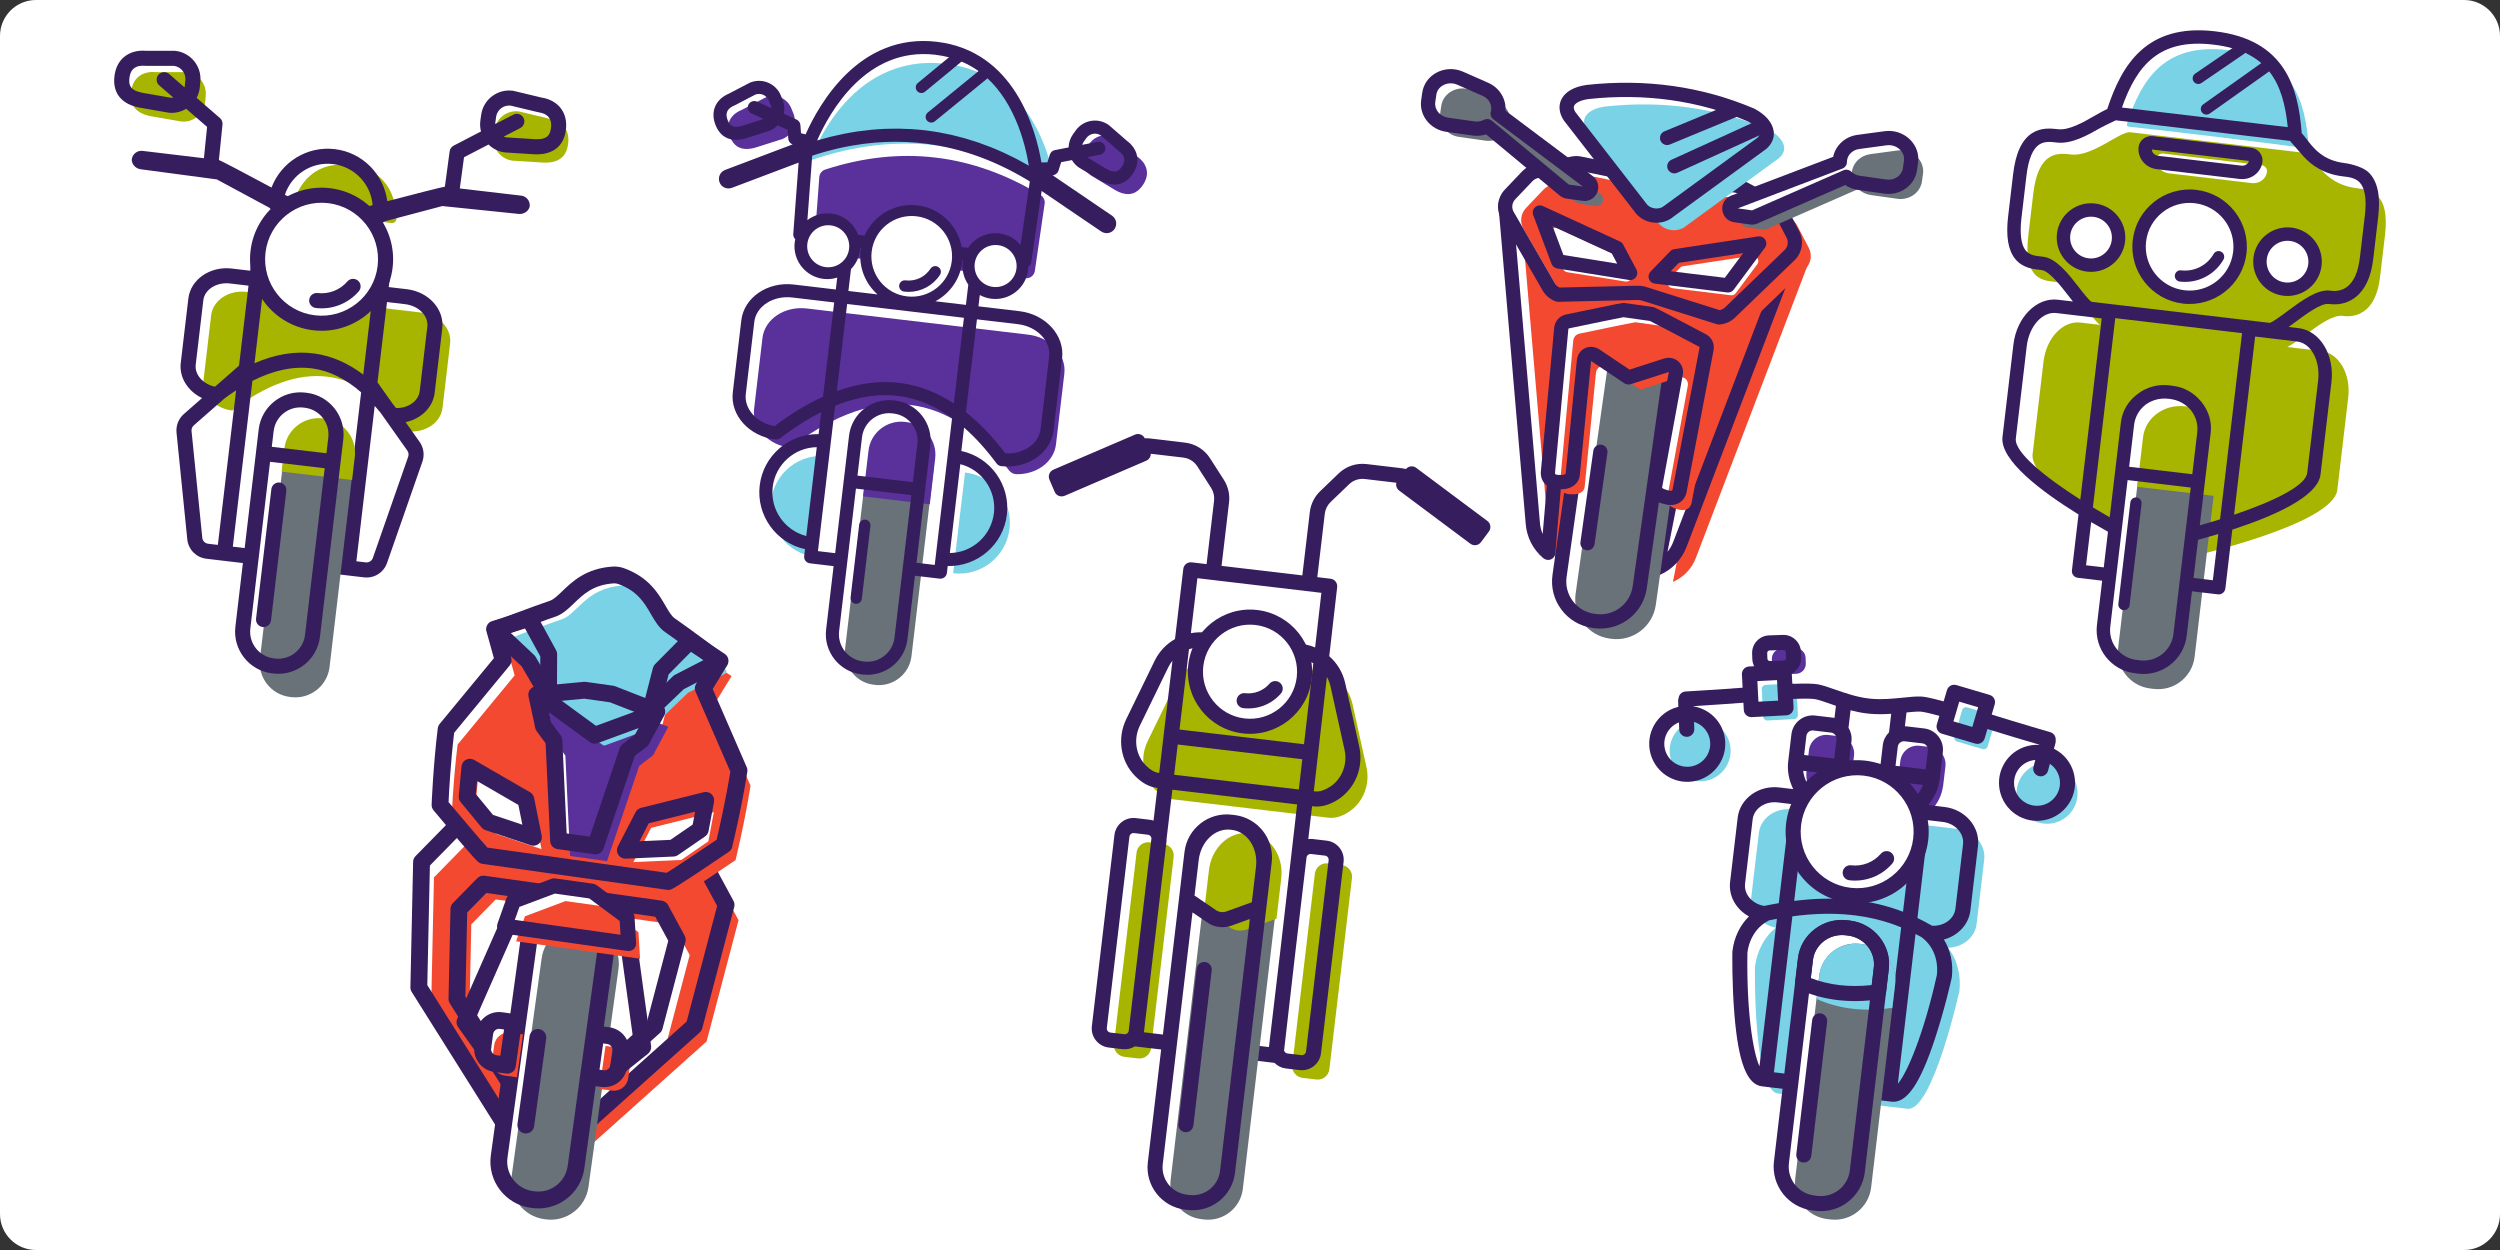 <svg width="200" height="100" viewBox="0 0 200 100" fill="none" xmlns="http://www.w3.org/2000/svg">
<rect x="0" y="0" width="200" height="100" fill="#333333" stroke="none"/>
<g clip-path="url(#clip0_2341_3684)">
<g clip-path="url(#clip1_2341_3684)">
<path d="M197.123 0H2.877C1.288 0 0 1.288 0 2.877V97.123C0 98.712 1.288 100 2.877 100H197.123C198.712 100 200 98.712 200 97.123V2.877C200 1.288 198.712 0 197.123 0Z" fill="white"/>
<path d="M43.445 13.007L40.98 12.85C40.027 12.716 39.363 11.836 39.497 10.883L39.565 10.401C39.699 9.448 40.579 8.784 41.532 8.918L43.892 9.485C44.845 9.619 45.667 10.287 45.43 11.635C45.327 12.22 44.99 13.082 43.445 13.008V13.007Z" fill="#A7B500"/>
<path d="M12.079 9.3L14.512 9.722C15.47 9.814 16.321 9.113 16.413 8.155L16.46 7.671C16.552 6.713 15.851 5.862 14.893 5.77H12.466C11.508 5.679 10.553 6.137 10.469 7.503C10.432 8.096 10.559 9.011 12.079 9.3Z" fill="#A7B500"/>
<path d="M31.328 17.84C31.53 17.864 31.708 17.709 31.709 17.506C31.714 16.467 31.414 13.613 28.005 13.21C24.596 12.807 23.639 15.513 23.402 16.525C23.356 16.723 23.493 16.915 23.694 16.939L31.327 17.841L31.328 17.84Z" fill="#A7B500"/>
<path d="M31.356 33.219C27.489 27.988 22.829 27.369 17.343 31.563C15.934 31.396 14.906 30.289 15.048 29.09L15.656 23.942C15.798 22.743 17.055 21.906 18.464 22.072L32.477 23.728C33.886 23.895 34.914 25.002 34.772 26.201L34.164 31.349C34.022 32.548 32.765 33.385 31.356 33.219Z" fill="white"/>
<path d="M32.593 34.499C28.726 29.268 24.066 28.649 18.58 32.843C17.171 32.676 16.143 31.569 16.285 30.37L16.893 25.222C17.035 24.023 18.292 23.186 19.701 23.352L33.714 25.008C35.123 25.175 36.151 26.282 36.009 27.481L35.401 32.629C35.259 33.828 34.002 34.665 32.593 34.499Z" fill="#A7B500"/>
<path d="M34.774 31.428L35.382 26.28C35.563 24.753 34.296 23.343 32.559 23.138L31.1 22.966L31.185 22.246C31.224 21.915 30.988 21.616 30.657 21.577C30.326 21.538 30.027 21.774 29.988 22.105L29.903 22.825L21.217 21.798L21.293 21.151C21.332 20.82 21.096 20.521 20.765 20.482C20.434 20.443 20.135 20.679 20.096 21.01L20.02 21.657L18.546 21.483C16.809 21.278 15.249 22.353 15.068 23.881L14.46 29.029C14.321 30.203 15.039 31.304 16.165 31.846L14.707 33.124C14.285 33.494 14.066 34.049 14.122 34.608L14.982 43.144C15.065 43.963 15.694 44.602 16.511 44.699L17.883 44.861L20.028 45.115L25.599 45.773L27.767 46.029L29.116 46.188C29.933 46.285 30.694 45.809 30.965 45.032L33.792 36.932C33.977 36.401 33.894 35.811 33.569 35.352L32.451 33.771C33.676 33.509 34.635 32.604 34.774 31.428ZM21.076 22.995L29.762 24.022L29.059 29.969C27.833 29.042 26.539 28.478 25.186 28.286C23.657 28.066 22.04 28.327 20.359 29.059L21.076 22.995ZM17.197 30.934C16.238 30.728 15.563 29.973 15.658 29.169L16.266 24.021C16.368 23.154 17.328 22.552 18.405 22.679L19.879 22.853L19.123 29.251L17.235 30.906C17.222 30.915 17.21 30.925 17.197 30.934ZM16.183 43.022L15.323 34.487C15.306 34.315 15.373 34.144 15.503 34.03L17.967 31.869C18.277 31.64 18.585 31.424 18.889 31.227L17.428 43.592L16.655 43.501C16.403 43.471 16.209 43.274 16.183 43.022ZM25.742 44.574L20.171 43.916L18.625 43.733L20.192 30.471C21.901 29.604 23.515 29.272 25.017 29.479C26.364 29.67 27.66 30.311 28.891 31.387L27.311 44.76L25.742 44.574ZM32.655 36.535L29.829 44.634C29.745 44.873 29.511 45.02 29.259 44.99L28.509 44.901L29.978 32.47C30.135 32.646 30.29 32.83 30.445 33.02L32.587 36.048C32.687 36.189 32.712 36.371 32.656 36.534L32.655 36.535ZM33.577 31.287C33.482 32.087 32.658 32.662 31.684 32.645C31.595 32.529 31.506 32.417 31.416 32.306L30.2 30.587L30.959 24.164L32.418 24.336C33.495 24.463 34.287 25.272 34.185 26.139L33.577 31.287Z" fill="#361D5D"/>
<path d="M24.452 32.02L24.352 32.008C22.841 31.829 21.472 32.909 21.294 34.419L19.427 50.212C19.249 51.722 20.328 53.091 21.839 53.27L21.939 53.282C23.45 53.46 24.819 52.38 24.997 50.87L26.864 35.078C27.042 33.567 25.962 32.198 24.452 32.02Z" fill="white"/>
<path d="M25.82 34.508L25.719 34.496C24.209 34.318 22.84 35.397 22.661 36.908L20.795 52.7C20.616 54.21 21.696 55.58 23.207 55.758L23.307 55.77C24.817 55.949 26.187 54.869 26.365 53.358L28.231 37.566C28.41 36.056 27.33 34.686 25.82 34.508Z" fill="#697179"/>
<path d="M44.898 8.705C44.548 8.224 43.986 7.904 43.312 7.803L41.099 7.272C41.08 7.267 41.061 7.264 41.042 7.261C39.807 7.09 38.667 7.951 38.494 9.182L38.43 9.64C38.388 9.942 38.408 10.238 38.48 10.516L36.292 11.651C36.118 11.742 35.998 11.911 35.972 12.106L35.59 14.936H35.588C35.53 14.919 32.968 15.573 30.983 16.097C30.709 13.959 29.015 12.193 26.78 11.929C24.545 11.665 22.486 12.988 21.721 15.003C19.913 14.03 17.574 12.797 17.514 12.8H17.512L17.8 9.959C17.82 9.764 17.743 9.571 17.595 9.442L15.731 7.828C15.866 7.574 15.955 7.291 15.984 6.988L16.028 6.528C16.147 5.29 15.239 4.187 13.998 4.066C13.979 4.064 13.959 4.063 13.94 4.063H11.664C10.985 4.005 10.363 4.185 9.911 4.571C9.59 4.845 9.196 5.363 9.139 6.273C9.062 7.517 9.779 8.347 11.157 8.609C11.16 8.609 11.163 8.61 11.166 8.611L13.475 9.012C13.486 9.014 13.497 9.015 13.507 9.017L13.52 9.019C14.02 9.067 14.496 8.945 14.897 8.704L16.567 10.15L16.313 12.658L11.408 12.071C10.98 12.02 10.592 12.325 10.541 12.753C10.531 12.837 10.553 12.931 10.589 13.024C10.7 13.306 10.96 13.502 11.261 13.542L17.342 14.352L21.552 16.62C21.648 16.746 21.791 16.835 21.961 16.855L21.995 16.859L22.759 17.271C23.094 17.452 23.524 17.389 23.762 17.091C23.768 17.084 23.771 17.076 23.777 17.069L28.5 17.627C28.504 17.635 28.505 17.643 28.509 17.652C28.671 17.997 29.074 18.158 29.442 18.06L30.281 17.838L30.315 17.842C30.494 17.863 30.661 17.809 30.784 17.704L35.389 16.484L41.492 17.114C41.793 17.145 42.092 17.015 42.266 16.767C42.323 16.685 42.366 16.599 42.376 16.515C42.426 16.087 42.12 15.7 41.692 15.65L36.785 15.077L37.122 12.579L39.083 11.562C39.416 11.89 39.851 12.12 40.348 12.189L40.361 12.191C40.372 12.192 40.383 12.193 40.394 12.194L42.733 12.343C42.733 12.343 42.739 12.343 42.742 12.343C44.143 12.41 45.033 11.77 45.249 10.542C45.406 9.644 45.144 9.048 44.895 8.707L44.898 8.705ZM14.761 6.986L13.528 5.918C13.277 5.7 12.895 5.727 12.677 5.979C12.459 6.231 12.486 6.612 12.738 6.83L13.871 7.811C13.801 7.82 13.73 7.822 13.657 7.817L11.378 7.422C10.374 7.23 10.318 6.766 10.343 6.346C10.367 5.954 10.485 5.665 10.694 5.487C10.975 5.247 11.369 5.245 11.579 5.265C11.598 5.267 11.618 5.268 11.637 5.268H13.908C14.471 5.335 14.882 5.843 14.827 6.411L14.783 6.871C14.779 6.911 14.768 6.948 14.76 6.987L14.761 6.986ZM26.638 13.125C28.375 13.33 29.676 14.745 29.809 16.41C29.665 16.449 29.534 16.485 29.413 16.518L23.149 15.778C23.04 15.718 22.922 15.653 22.792 15.582C23.316 13.986 24.907 12.921 26.638 13.125ZM42.807 11.136L40.499 10.989C40.427 10.977 40.358 10.958 40.292 10.933L41.623 10.243C41.919 10.09 42.034 9.726 41.881 9.43C41.728 9.134 41.363 9.019 41.068 9.172L39.62 9.923C39.621 9.884 39.62 9.845 39.625 9.805L39.689 9.347C39.768 8.782 40.286 8.384 40.849 8.449L43.057 8.979C43.076 8.984 43.095 8.987 43.114 8.99C43.323 9.019 43.705 9.113 43.923 9.412C44.085 9.634 44.132 9.943 44.064 10.33C43.991 10.744 43.828 11.183 42.807 11.136Z" fill="#361D5D"/>
<path d="M24.453 32.02L24.352 32.008C22.842 31.83 21.473 32.909 21.294 34.419L21.075 36.273L26.646 36.931L26.865 35.077C27.043 33.567 25.964 32.198 24.454 32.019L24.453 32.02Z" fill="white"/>
<path d="M25.941 33.481L25.839 33.469C24.312 33.288 22.929 34.367 22.75 35.877L22.531 37.731L28.164 38.397L28.383 36.543C28.561 35.033 27.468 33.662 25.941 33.481Z" fill="#A7B500"/>
<path d="M25.726 25.859C28.554 25.859 30.847 23.566 30.847 20.738C30.847 17.91 28.554 15.617 25.726 15.617C22.898 15.617 20.605 17.91 20.605 20.738C20.605 23.566 22.898 25.859 25.726 25.859Z" fill="white"/>
<path d="M25.054 26.422C21.92 26.052 19.671 23.2 20.042 20.066C20.413 16.932 23.264 14.683 26.398 15.054C29.532 15.425 31.781 18.276 31.41 21.41C31.04 24.544 28.188 26.793 25.054 26.422ZM26.256 16.252C23.782 15.96 21.532 17.735 21.239 20.208C20.947 22.682 22.722 24.932 25.195 25.225C27.669 25.517 29.92 23.743 30.212 21.269C30.504 18.795 28.729 16.545 26.255 16.252H26.256Z" fill="#361D5D"/>
<path d="M24.524 31.421L24.423 31.409C22.585 31.192 20.913 32.51 20.696 34.348L20.477 36.202L18.83 50.141C18.613 51.979 19.931 53.651 21.769 53.868L21.87 53.88C23.708 54.097 25.38 52.779 25.597 50.941L27.244 37.002L27.463 35.148C27.68 33.31 26.362 31.638 24.524 31.421ZM21.892 34.49C22.031 33.312 23.102 32.467 24.28 32.607L24.381 32.619C25.559 32.758 26.404 33.829 26.264 35.007L26.116 36.262L21.743 35.745L21.892 34.49ZM22.011 52.683L21.91 52.671C20.732 52.532 19.887 51.461 20.027 50.283L21.604 36.943L25.977 37.46L24.4 50.8C24.261 51.978 23.189 52.823 22.011 52.683Z" fill="#361D5D"/>
<path d="M25.265 24.641C24.934 24.602 24.698 24.302 24.737 23.972C24.776 23.642 25.076 23.405 25.406 23.444C26.306 23.55 27.198 23.203 27.791 22.516C28.008 22.264 28.389 22.235 28.641 22.453C28.893 22.67 28.921 23.051 28.704 23.303C27.849 24.295 26.564 24.795 25.265 24.641Z" fill="#361D5D"/>
<path d="M21.012 50.162C20.681 50.123 20.445 49.823 20.484 49.493L21.709 39.13C21.748 38.799 22.048 38.563 22.378 38.602C22.708 38.641 22.945 38.941 22.906 39.271L21.681 49.634C21.642 49.965 21.342 50.201 21.012 50.162Z" fill="#361D5D"/>
<path d="M72.4 34.535L72.302 34.524C70.864 34.354 69.559 35.382 69.389 36.821L67.611 51.867C67.441 53.306 68.47 54.61 69.908 54.78L70.006 54.792C71.444 54.962 72.748 53.933 72.918 52.495L74.697 37.448C74.867 36.01 73.838 34.706 72.4 34.535Z" fill="#697179"/>
<path d="M71.57 32.853L71.474 32.842C70.035 32.672 68.731 33.701 68.561 35.139L68.128 38.802L73.435 39.429L73.868 35.766C74.038 34.327 73.008 33.023 71.57 32.853Z" fill="white"/>
<path d="M72.505 33.763L72.408 33.752C70.962 33.581 69.651 34.609 69.481 36.048L69.048 39.711L74.383 40.342L74.816 36.679C74.986 35.24 73.951 33.934 72.505 33.763Z" fill="#5A319B"/>
<path d="M77.207 37.799C79.433 38.062 81.024 40.08 80.761 42.306C80.498 44.532 78.48 46.123 76.254 45.86C76.241 45.858 77.193 37.798 77.207 37.799Z" fill="#79D2E5"/>
<path d="M66.193 36.498C63.967 36.235 61.949 37.826 61.686 40.052C61.423 42.278 63.014 44.296 65.24 44.559C65.253 44.561 66.206 36.5 66.193 36.498Z" fill="#79D2E5"/>
<path d="M83.251 15.607C77.842 12.32 72.103 11.587 66.014 13.566C65.75 13.652 65.564 13.893 65.544 14.17L65.138 19.597C65.11 19.965 65.378 20.289 65.744 20.332L82.027 22.256C82.398 22.3 82.736 22.041 82.789 21.671L83.572 16.294C83.612 16.022 83.486 15.749 83.251 15.607Z" fill="#5A319B"/>
<path d="M80.718 37.626C75.938 31.363 70.21 30.616 63.495 35.617C63.317 35.75 63.089 35.806 62.872 35.759C61.279 35.417 60.163 34.106 60.329 32.694L60.997 27.04C61.176 25.525 62.764 24.468 64.545 24.678L82.248 26.77C84.028 26.98 85.326 28.379 85.147 29.894L84.479 35.548C84.313 36.954 82.933 37.966 81.312 37.936C81.077 37.932 80.859 37.812 80.717 37.625L80.718 37.626Z" fill="#5A319B"/>
<path d="M89.184 15.189L87.275 14.034C86.567 13.529 86.403 12.546 86.908 11.839L87.163 11.481C87.668 10.773 88.651 10.609 89.358 11.114L91.012 12.554C91.72 13.059 92.099 13.938 91.347 14.919C91.021 15.345 90.391 15.894 89.183 15.19L89.184 15.189Z" fill="#5A319B"/>
<path d="M60.474 11.796L62.6 11.118C63.406 10.792 63.795 9.874 63.469 9.069L63.304 8.661C62.978 7.855 62.06 7.466 61.255 7.792L59.311 8.806C58.505 9.132 57.932 9.898 58.434 11.028C58.652 11.518 59.136 12.199 60.474 11.796Z" fill="#5A319B"/>
<path d="M79.623 23.727C80.967 23.727 82.056 22.638 82.056 21.294C82.056 19.95 80.967 18.861 79.623 18.861C78.279 18.861 77.19 19.95 77.19 21.294C77.19 22.638 78.279 23.727 79.623 23.727Z" fill="white"/>
<path d="M66.19 22.14C67.534 22.14 68.623 21.051 68.623 19.707C68.623 18.363 67.534 17.274 66.19 17.274C64.846 17.274 63.757 18.363 63.757 19.707C63.757 21.051 64.846 22.14 66.19 22.14Z" fill="white"/>
<path d="M72.931 24.283C75.03 24.283 76.732 22.581 76.732 20.482C76.732 18.383 75.03 16.681 72.931 16.681C70.832 16.681 69.13 18.383 69.13 20.482C69.13 22.581 70.832 24.283 72.931 24.283Z" fill="white"/>
<path d="M84.432 15.145C78.301 11.27 71.778 10.433 64.837 12.829C64.837 12.829 67.688 4.164 75.663 5.106C83.638 6.048 84.432 15.145 84.432 15.145Z" fill="#79D2E5"/>
<path d="M90.973 12.541C90.9 12.049 90.607 11.595 90.147 11.26L88.731 10.027C88.718 10.016 88.705 10.006 88.691 9.996C87.845 9.392 86.663 9.589 86.058 10.436L85.837 10.746C85.61 11.065 85.496 11.431 85.487 11.796L84.388 12.009C84.2 12.045 84.047 12.182 83.989 12.365L83.793 12.986L83.315 12.995C82.856 10.31 81.13 4.074 74.95 3.344C68.781 2.615 65.56 8.251 64.446 10.751L64.079 10.656L64.033 10.006C64.019 9.815 63.902 9.646 63.728 9.567L62.709 9.104C62.786 8.747 62.761 8.365 62.614 8.001L62.471 7.647C62.081 6.683 60.979 6.215 60.013 6.605C59.997 6.611 59.982 6.618 59.967 6.626L58.303 7.495C57.778 7.714 57.387 8.087 57.201 8.548C57.069 8.876 56.976 9.412 57.286 10.108C57.568 10.741 58.038 11.103 58.651 11.176C58.961 11.213 59.307 11.176 59.684 11.062C59.687 11.062 59.689 11.06 59.692 11.059L61.535 10.471C61.548 10.467 61.56 10.463 61.572 10.458C61.822 10.357 62.037 10.208 62.214 10.026L63.013 10.389L63.063 11.103C63.078 11.31 63.216 11.483 63.409 11.553L58.009 13.595C57.613 13.745 57.414 14.187 57.563 14.582C57.668 14.859 57.915 15.04 58.19 15.072C58.308 15.086 58.431 15.072 58.55 15.028L63.888 13.01L63.461 18.721C63.449 18.881 63.512 19.029 63.619 19.133C63.601 19.217 63.586 19.302 63.575 19.389C63.405 20.83 64.439 22.141 65.88 22.312C66.262 22.357 66.633 22.316 66.978 22.207L66.866 23.159H66.855L63.502 22.762C61.403 22.514 59.52 23.8 59.304 25.628L58.623 31.393C58.407 33.222 59.938 34.911 62.037 35.159C62.172 35.175 62.308 35.138 62.416 35.055C63.535 34.2 64.629 33.505 65.696 32.967L65.488 34.731C63.124 34.684 61.059 36.443 60.776 38.839C60.493 41.235 62.091 43.426 64.4 43.932L64.335 44.486C64.301 44.773 64.506 45.033 64.793 45.066L66.689 45.29L66.089 50.366C65.88 52.133 67.148 53.741 68.915 53.949L69.014 53.961C70.781 54.17 72.389 52.902 72.597 51.135L73.197 46.059L75.173 46.292C75.46 46.326 75.72 46.121 75.753 45.834L75.818 45.281C78.19 45.338 80.266 43.577 80.55 41.175C80.834 38.773 79.225 36.576 76.906 36.079L77.127 34.21C78.024 34.994 78.893 35.95 79.731 37.083C79.817 37.199 79.947 37.275 80.09 37.291C82.189 37.539 84.072 36.253 84.288 34.425L84.969 28.66C85.185 26.832 83.654 25.142 81.555 24.894L78.277 24.507L78.384 23.602C78.668 23.755 78.983 23.861 79.323 23.901C80.764 24.071 82.076 23.037 82.246 21.596C82.257 21.506 82.263 21.417 82.264 21.328C82.389 21.249 82.481 21.12 82.504 20.963L83.331 15.279L88.101 18.52C88.206 18.591 88.323 18.633 88.441 18.647C88.716 18.679 88.999 18.561 89.165 18.317C89.403 17.967 89.312 17.491 88.962 17.253L84.204 14.02C84.422 14.009 84.611 13.866 84.677 13.658L84.893 12.975L85.755 12.808C85.885 13.026 86.059 13.221 86.278 13.377C86.289 13.385 86.3 13.392 86.311 13.399L87.966 14.4L87.973 14.404C88.313 14.602 88.641 14.719 88.95 14.756C89.563 14.828 90.105 14.586 90.527 14.036C90.991 13.432 91.026 12.888 90.973 12.539V12.541ZM60.127 9.08L61.09 9.517L59.378 10.063C58.59 10.299 58.378 9.992 58.241 9.684C58.112 9.394 58.088 9.144 58.171 8.941C58.282 8.667 58.563 8.519 58.72 8.455C58.736 8.449 58.751 8.442 58.766 8.434L60.426 7.568C60.852 7.409 61.33 7.617 61.502 8.041L61.645 8.395C61.678 8.478 61.694 8.563 61.7 8.647L60.56 8.129C60.297 8.009 59.987 8.126 59.868 8.389C59.749 8.652 59.865 8.962 60.128 9.081L60.127 9.08ZM64.501 42.882C62.778 42.44 61.601 40.776 61.815 38.962C62.029 37.148 63.569 35.797 65.341 35.774L64.501 42.882ZM65.842 31.738C64.576 32.314 63.28 33.097 61.959 34.091C60.537 33.836 59.521 32.716 59.663 31.516L60.344 25.751C60.492 24.495 61.855 23.62 63.381 23.8L66.734 24.196L65.843 31.737L65.842 31.738ZM76.827 37.133C78.55 37.575 79.727 39.239 79.513 41.053C79.298 42.873 77.757 44.219 75.987 44.242L76.827 37.133ZM74.828 4.382C77.738 4.726 79.899 6.472 81.249 9.572C81.858 10.971 82.16 12.35 82.305 13.25C82.284 13.238 82.262 13.227 82.24 13.215C81.951 13.05 81.662 12.892 81.372 12.741C81.316 12.712 81.261 12.684 81.205 12.655C80.912 12.506 80.619 12.362 80.324 12.227C80.278 12.206 80.232 12.186 80.185 12.165C79.877 12.026 79.569 11.893 79.259 11.77C79.244 11.764 79.229 11.759 79.214 11.753C78.908 11.632 78.602 11.52 78.295 11.414C78.256 11.401 78.217 11.386 78.178 11.373C77.875 11.271 77.572 11.177 77.268 11.089C77.214 11.073 77.159 11.057 77.105 11.042C76.805 10.958 76.505 10.881 76.203 10.811C76.148 10.798 76.093 10.786 76.039 10.774C75.733 10.706 75.425 10.643 75.117 10.589C75.076 10.582 75.035 10.576 74.995 10.569C74.67 10.514 74.345 10.466 74.018 10.427C73.692 10.388 73.366 10.36 73.038 10.338C72.997 10.335 72.956 10.332 72.915 10.329C72.603 10.31 72.29 10.298 71.976 10.293C71.923 10.293 71.869 10.291 71.816 10.291C71.505 10.289 71.192 10.293 70.879 10.305C70.829 10.307 70.78 10.31 70.73 10.312C70.409 10.327 70.087 10.347 69.764 10.377C69.736 10.38 69.707 10.383 69.679 10.386C69.35 10.418 69.02 10.457 68.689 10.504C68.674 10.506 68.659 10.508 68.643 10.51C68.313 10.558 67.983 10.615 67.652 10.679C67.606 10.688 67.559 10.696 67.513 10.705C67.194 10.768 66.874 10.839 66.554 10.917C66.499 10.93 66.444 10.944 66.389 10.958C66.069 11.038 65.749 11.125 65.428 11.219C65.41 11.224 65.391 11.229 65.373 11.234C66.362 8.98 69.287 3.726 74.829 4.381L74.828 4.382ZM64.587 19.503C64.696 18.58 65.532 17.921 66.455 18.03C67.378 18.139 68.037 18.975 67.928 19.898C67.819 20.821 66.983 21.48 66.06 21.371C65.137 21.262 64.478 20.426 64.587 19.503ZM68.078 21.528C68.466 21.128 68.733 20.604 68.804 20.009C68.81 19.959 68.811 19.909 68.814 19.859L68.874 19.866C68.866 19.916 68.855 19.964 68.849 20.014C68.686 21.394 69.235 22.695 70.202 23.554L67.895 23.281L67.872 23.278L68.079 21.527L68.078 21.528ZM69.733 20.128C69.942 18.358 71.547 17.093 73.317 17.302C75.087 17.511 76.352 19.116 76.143 20.886C75.934 22.656 74.329 23.921 72.559 23.712C70.789 23.503 69.524 21.898 69.733 20.128ZM71.56 51.013C71.419 52.208 70.332 53.065 69.138 52.923L69.039 52.911C67.844 52.77 66.987 51.683 67.129 50.489L68.476 39.088L72.908 39.612L71.56 51.013ZM73.03 38.574L68.598 38.05L68.961 34.98C69.102 33.785 70.189 32.928 71.383 33.07L71.482 33.082C72.677 33.223 73.534 34.31 73.392 35.504L73.03 38.574ZM74.777 45.194L73.321 45.022L74.431 35.627C74.64 33.86 73.372 32.252 71.605 32.044L71.506 32.032C69.739 31.823 68.131 33.091 67.923 34.858L66.813 44.253L65.436 44.09L66.811 32.459C68.634 31.718 70.372 31.46 72.009 31.695C73.445 31.898 74.834 32.487 76.167 33.446L74.778 45.195L74.777 45.194ZM76.304 32.273C74.976 31.405 73.59 30.863 72.154 30.659C70.494 30.419 68.753 30.634 66.948 31.288L67.772 24.319L77.114 25.423L76.305 32.272L76.304 32.273ZM74.833 24.101C75.974 23.491 76.811 22.353 76.974 20.974C76.98 20.924 76.98 20.874 76.984 20.824L77.043 20.831C77.034 20.88 77.024 20.929 77.018 20.979C76.94 21.637 77.115 22.266 77.464 22.774L77.273 24.39L74.833 24.101ZM81.433 25.934C82.959 26.114 84.08 27.283 83.932 28.539L83.251 34.304C83.11 35.5 81.867 36.351 80.431 36.274C79.425 34.941 78.371 33.843 77.275 32.974L78.156 25.547L81.433 25.934ZM79.45 22.954C78.527 22.845 77.868 22.009 77.977 21.086C78.086 20.163 78.922 19.504 79.845 19.613C80.768 19.722 81.427 20.558 81.318 21.481C81.209 22.404 80.373 23.063 79.45 22.954ZM81.646 19.599C81.23 19.103 80.634 18.756 79.941 18.674C78.927 18.554 77.98 19.031 77.446 19.826L76.936 19.766C76.623 18.043 75.218 16.647 73.391 16.431C71.564 16.215 69.872 17.245 69.166 18.847L68.655 18.787C68.322 17.89 67.511 17.205 66.498 17.085C65.791 17.001 65.117 17.209 64.592 17.61L64.977 12.456C65.085 12.42 65.193 12.384 65.301 12.35C65.325 12.342 65.35 12.334 65.374 12.327C65.546 12.274 65.717 12.223 65.888 12.174C65.909 12.168 65.931 12.161 65.952 12.155C66.127 12.106 66.301 12.059 66.475 12.014C66.493 12.009 66.511 12.004 66.529 12C66.707 11.955 66.885 11.912 67.062 11.871C67.076 11.868 67.09 11.864 67.104 11.861C67.287 11.819 67.47 11.78 67.653 11.744C67.661 11.742 67.67 11.741 67.678 11.739C67.868 11.701 68.057 11.666 68.246 11.634C68.248 11.634 68.249 11.634 68.251 11.634C70.556 11.239 72.825 11.243 75.05 11.646C75.068 11.649 75.085 11.653 75.102 11.656C75.267 11.686 75.432 11.718 75.597 11.753C75.629 11.76 75.661 11.767 75.692 11.774C75.842 11.807 75.993 11.84 76.143 11.876C76.184 11.886 76.226 11.897 76.267 11.907C76.407 11.942 76.546 11.977 76.686 12.015C76.736 12.029 76.786 12.043 76.836 12.057C76.967 12.094 77.097 12.131 77.228 12.17C77.284 12.187 77.34 12.205 77.396 12.222C77.52 12.261 77.644 12.3 77.767 12.341C77.828 12.361 77.89 12.383 77.951 12.404C78.069 12.444 78.186 12.485 78.304 12.528C78.37 12.552 78.436 12.577 78.502 12.602C78.615 12.644 78.727 12.687 78.839 12.732C78.908 12.759 78.977 12.788 79.047 12.816C79.156 12.86 79.264 12.905 79.373 12.951C79.445 12.982 79.518 13.014 79.59 13.046C79.695 13.092 79.8 13.139 79.904 13.187C79.979 13.221 80.053 13.256 80.128 13.292C80.23 13.34 80.332 13.389 80.433 13.439C80.51 13.477 80.587 13.515 80.664 13.554C80.763 13.604 80.862 13.655 80.96 13.706C81.038 13.747 81.117 13.789 81.195 13.831C81.292 13.883 81.389 13.936 81.486 13.99C81.565 14.034 81.645 14.079 81.724 14.124C81.819 14.178 81.914 14.234 82.009 14.29C82.089 14.337 82.17 14.385 82.25 14.434C82.295 14.461 82.339 14.489 82.384 14.516L81.644 19.598L81.646 19.599ZM89.698 13.403C89.493 13.67 89.216 13.92 88.504 13.506L86.966 12.576L88.005 12.375C88.289 12.32 88.474 12.046 88.419 11.763C88.364 11.48 88.09 11.294 87.807 11.349L86.577 11.587C86.603 11.506 86.638 11.427 86.689 11.355L86.91 11.045C87.175 10.673 87.69 10.582 88.067 10.836L89.479 12.066C89.492 12.077 89.505 12.087 89.519 12.097C89.657 12.196 89.896 12.405 89.94 12.697C89.972 12.914 89.891 13.152 89.698 13.404V13.403Z" fill="#361D5D"/>
<path d="M73.712 7.442C73.582 7.442 73.452 7.386 73.363 7.277C73.204 7.084 73.231 6.8 73.424 6.641L76.605 4.017C76.798 3.858 77.082 3.885 77.241 4.078C77.4 4.271 77.373 4.555 77.18 4.714L73.999 7.338C73.915 7.407 73.813 7.442 73.712 7.442Z" fill="#361D5D"/>
<path d="M74.504 9.807C74.373 9.807 74.243 9.75 74.153 9.641C73.995 9.448 74.024 9.163 74.217 9.005L78.391 5.599C78.584 5.441 78.869 5.47 79.027 5.663C79.185 5.856 79.156 6.141 78.963 6.299L74.789 9.705C74.705 9.774 74.605 9.807 74.504 9.807Z" fill="#361D5D"/>
<path d="M72.689 23.35C72.57 23.35 72.45 23.343 72.33 23.329C72.082 23.3 71.905 23.075 71.934 22.827C71.963 22.579 72.187 22.399 72.436 22.431C73.236 22.524 74.001 22.166 74.441 21.493C74.578 21.284 74.858 21.226 75.067 21.362C75.276 21.499 75.335 21.779 75.198 21.988C74.636 22.848 73.697 23.35 72.689 23.35Z" fill="#361D5D"/>
<path d="M68.497 48.306C68.479 48.306 68.461 48.306 68.443 48.303C68.195 48.274 68.018 48.049 68.047 47.801L68.736 41.969C68.765 41.721 68.99 41.541 69.238 41.573C69.486 41.602 69.663 41.827 69.634 42.075L68.945 47.907C68.918 48.137 68.723 48.306 68.497 48.306Z" fill="#361D5D"/>
<path d="M174.93 44.613C174.11 44.739 173.291 44.632 172.529 44.299C172.529 44.299 162.282 39.078 162.609 36.312L163.483 28.92C163.706 27.033 165.031 25.639 166.442 25.806L185.706 28.083C187.117 28.25 188.081 29.915 187.858 31.801L186.984 39.193C186.651 42.009 174.931 44.613 174.931 44.613H174.93Z" fill="#A7B500"/>
<path d="M188.591 15.065C185.619 14.714 185.19 12.327 184.396 12.233L170.41 10.58C169.616 10.486 167.397 12.56 165.683 12.358C164.71 12.243 163.072 12.018 162.664 15.47L162.265 18.843C161.841 22.434 163.505 22.443 164.452 22.555C165.913 22.728 167.55 26.07 168.313 26.16L182.619 27.851C183.382 27.941 186.008 25.103 187.41 25.268C187.612 25.292 189.978 25.758 190.402 22.168L190.801 18.795C191.209 15.343 189.563 15.18 188.591 15.065Z" fill="#A7B500"/>
<path d="M173.702 31.746L173.412 31.712C171.804 31.522 170.345 32.672 170.155 34.281L168.248 50.422C168.058 52.031 169.208 53.489 170.816 53.679L171.106 53.714C172.715 53.904 174.173 52.754 174.363 51.145L176.271 35.003C176.461 33.395 175.311 31.936 173.702 31.746Z" fill="white"/>
<path d="M180.917 13.213L173.07 12.286C172.795 12.253 172.547 12.437 172.517 12.696C172.449 13.269 172.888 13.792 173.497 13.864L180.134 14.648C180.743 14.72 181.292 14.314 181.359 13.741C181.39 13.482 181.191 13.246 180.916 13.214L180.917 13.213Z" fill="white"/>
<path d="M184.502 11.869C184.606 11.886 184.698 11.8 184.69 11.695C184.428 8.015 183.429 4.624 178.221 4.008C173.086 3.401 171.288 6.433 170.156 9.919C170.124 10.019 170.191 10.123 170.295 10.133C171.93 10.285 182.87 11.601 184.501 11.868L184.502 11.869Z" fill="#79D2E5"/>
<path d="M175.178 23.844C177.411 23.844 179.222 22.034 179.222 19.8C179.222 17.567 177.411 15.756 175.178 15.756C172.944 15.756 171.134 17.567 171.134 19.8C171.134 22.034 172.944 23.844 175.178 23.844Z" fill="white"/>
<path d="M167.304 21.161C168.523 21.161 169.511 20.173 169.511 18.954C169.511 17.735 168.523 16.747 167.304 16.747C166.085 16.747 165.097 17.735 165.097 18.954C165.097 20.173 166.085 21.161 167.304 21.161Z" fill="white"/>
<path d="M183.024 23.09C184.243 23.09 185.231 22.102 185.231 20.883C185.231 19.664 184.243 18.676 183.024 18.676C181.805 18.676 180.817 19.664 180.817 20.883C180.817 22.102 181.805 23.09 183.024 23.09Z" fill="white"/>
<path d="M174.804 22.551C174.665 22.551 174.525 22.543 174.384 22.526C174.136 22.497 173.959 22.272 173.988 22.024C174.017 21.776 174.238 21.597 174.49 21.628C175.542 21.752 176.566 21.237 177.092 20.314C177.215 20.097 177.491 20.022 177.709 20.145C177.926 20.269 178.002 20.545 177.878 20.762C177.242 21.879 176.066 22.551 174.804 22.551Z" fill="#361D5D"/>
<path d="M174.908 33.146L174.618 33.112C173.009 32.922 171.551 34.072 171.361 35.681L169.453 51.822C169.263 53.431 170.413 54.889 172.022 55.079L172.312 55.113C173.92 55.304 175.379 54.154 175.569 52.545L177.476 36.403C177.666 34.795 176.516 33.336 174.908 33.146Z" fill="#697179"/>
<path d="M173.646 31.455L173.535 31.442C171.877 31.246 170.383 32.352 170.199 33.913L169.73 37.885L175.845 38.608L176.314 34.636C176.498 33.076 175.304 31.651 173.646 31.455Z" fill="white"/>
<path d="M174.918 32.52L174.806 32.507C173.134 32.309 171.628 33.414 171.444 34.974L170.975 38.946L177.143 39.675L177.612 35.703C177.796 34.143 176.59 32.717 174.918 32.52Z" fill="#A7B500"/>
<path d="M189.529 13.831C188.932 13.215 187.571 13.046 187.571 13.046C185.839 12.841 185.088 11.861 184.54 11.145C184.402 10.967 184.273 10.797 184.136 10.652C183.865 6.954 182.773 3.164 177.199 2.505C171.684 1.853 169.722 5.236 168.578 8.727C168.27 8.861 167.926 9.058 167.526 9.286C166.628 9.801 165.509 10.439 164.641 10.336C164.102 10.28 163.317 10.179 162.578 10.646C161.748 11.175 161.249 12.245 161.051 13.921L160.652 17.294C160.464 18.882 160.644 19.995 161.203 20.698C161.791 21.435 162.626 21.525 163.178 21.588L163.309 21.601C163.932 21.675 164.819 22.814 165.464 23.647C165.598 23.819 165.719 23.977 165.835 24.12L164.628 23.977C162.925 23.776 161.331 25.384 161.073 27.563L160.199 34.954C159.979 36.814 163.312 39.318 166.282 41.157L165.754 45.628C165.719 45.924 165.928 46.189 166.224 46.224L168.174 46.455L167.754 50.007C167.529 51.907 168.892 53.635 170.792 53.859L171.082 53.893C172.982 54.118 174.712 52.755 174.937 50.855L175.357 47.303L177.433 47.548C177.726 47.583 177.994 47.374 178.029 47.078L178.585 42.37C181.892 41.294 185.431 39.74 185.642 37.96L186.516 30.569C186.774 28.389 185.597 26.454 183.892 26.252L183.09 26.157C183.247 26.043 183.418 25.918 183.602 25.78C184.426 25.167 185.669 24.244 186.282 24.316L186.373 24.327C187.348 24.442 188.026 24.098 188.431 23.784C189.207 23.187 189.687 22.163 189.855 20.743L190.254 17.37C190.452 15.694 190.216 14.537 189.53 13.829L189.529 13.831ZM177.074 3.57C181.393 4.08 182.659 6.556 183.021 10.171L169.755 8.603C170.965 5.177 172.771 3.062 177.074 3.57ZM166.424 39.965C163.57 38.144 161.137 36.168 161.266 35.081L162.14 27.69C162.328 26.099 163.39 24.912 164.503 25.043L168.137 25.473L166.424 39.965ZM168.301 45.39L166.884 45.222L167.292 41.769C167.769 42.05 168.225 42.309 168.638 42.539L168.301 45.39ZM173.873 50.73C173.718 52.041 172.523 52.983 171.21 52.828L170.92 52.794C169.609 52.639 168.667 51.444 168.822 50.133L170.208 38.407L175.26 39.004L173.873 50.73ZM175.384 37.938L170.332 37.341L170.728 33.989C170.804 33.344 171.135 32.786 171.607 32.407C171.619 32.4 171.628 32.391 171.64 32.381C171.652 32.369 171.669 32.36 171.681 32.351C172.174 32.001 172.811 31.823 173.479 31.902L173.591 31.915C174.26 31.994 174.835 32.316 175.232 32.771C175.244 32.783 175.256 32.795 175.268 32.81C175.277 32.822 175.284 32.834 175.294 32.843C175.664 33.322 175.856 33.941 175.78 34.586L175.384 37.938ZM177.027 46.421L175.484 46.239L175.845 43.183C176.353 43.046 176.898 42.891 177.464 42.723L177.027 46.421ZM177.603 41.545C177.064 41.714 176.521 41.874 175.982 42.026L176.856 34.627C176.962 33.732 176.685 32.875 176.151 32.201C176.137 32.18 176.123 32.163 176.109 32.145C176.095 32.127 176.08 32.112 176.064 32.094C175.515 31.432 174.725 30.969 173.805 30.86L173.515 30.826C172.598 30.718 171.721 30.984 171.031 31.5C171.013 31.514 170.996 31.526 170.978 31.54C170.96 31.554 170.942 31.568 170.924 31.585C170.248 32.116 169.779 32.884 169.673 33.78L168.775 41.382C168.329 41.129 167.877 40.863 167.431 40.594L169.221 25.452L179.365 26.651L177.604 41.548L177.603 41.545ZM183.766 27.32C184.882 27.452 185.638 28.854 185.45 30.445L184.576 37.836C184.453 38.878 181.828 40.129 178.726 41.178L180.411 26.923L183.766 27.32ZM188.789 20.619C188.656 21.743 188.316 22.522 187.778 22.936C187.522 23.133 187.078 23.35 186.433 23.255L186.393 23.248C185.375 23.128 184.093 24.081 182.961 24.92C182.473 25.281 181.806 25.778 181.573 25.829L167.326 24.145C167.128 24.038 166.656 23.434 166.312 22.988C165.465 21.899 164.507 20.662 163.436 20.535L163.297 20.521C162.833 20.469 162.353 20.418 162.045 20.03C161.683 19.574 161.571 18.672 161.719 17.419L162.118 14.046C162.274 12.73 162.621 11.89 163.156 11.553C163.562 11.293 164.05 11.345 164.511 11.4L164.54 11.403C165.736 11.544 167.023 10.808 168.06 10.217C168.283 10.087 169.262 9.627 169.267 9.625L183.202 11.272C183.202 11.272 183.204 11.278 183.206 11.281L184.257 12.489C184.884 13.176 185.841 13.922 187.445 14.111L187.472 14.114C187.904 14.165 188.418 14.226 188.76 14.58C189.198 15.032 189.343 15.93 189.188 17.246L188.789 20.619Z" fill="#361D5D"/>
<path d="M167.603 16.28C166.1 16.102 164.733 17.18 164.556 18.683C164.379 20.186 165.456 21.553 166.959 21.73C168.462 21.907 169.829 20.83 170.006 19.327C170.183 17.824 169.106 16.457 167.603 16.28ZM167.085 20.665C166.17 20.557 165.514 19.724 165.622 18.81C165.73 17.896 166.563 17.239 167.477 17.347C168.391 17.455 169.048 18.288 168.94 19.202C168.832 20.116 167.999 20.773 167.085 20.665Z" fill="#361D5D"/>
<path d="M183.323 18.209C181.82 18.031 180.453 19.109 180.276 20.612C180.099 22.115 181.176 23.482 182.679 23.659C184.182 23.837 185.549 22.759 185.726 21.256C185.903 19.753 184.826 18.386 183.323 18.209ZM182.805 22.593C181.89 22.485 181.234 21.652 181.342 20.738C181.45 19.824 182.283 19.167 183.197 19.275C184.111 19.383 184.768 20.216 184.66 21.13C184.552 22.044 183.719 22.701 182.805 22.593Z" fill="#361D5D"/>
<path d="M175.706 15.19C173.198 14.894 170.916 16.693 170.62 19.201C170.324 21.709 172.123 23.991 174.631 24.287C177.139 24.583 179.421 22.784 179.717 20.276C180.013 17.768 178.214 15.486 175.706 15.19ZM174.757 23.221C172.836 22.994 171.459 21.247 171.686 19.327C171.913 17.407 173.66 16.029 175.581 16.256C177.502 16.483 178.879 18.23 178.652 20.151C178.425 22.072 176.678 23.449 174.758 23.222L174.757 23.221Z" fill="#361D5D"/>
<path d="M180.083 11.816L172.236 10.889C171.667 10.822 171.152 11.217 171.087 11.769C170.985 12.635 171.635 13.426 172.537 13.533L179.174 14.317C180.076 14.424 180.893 13.806 180.995 12.94C181.06 12.388 180.651 11.884 180.083 11.817V11.816ZM179.3 13.25L172.663 12.466C172.373 12.432 172.156 12.211 172.15 11.959L179.917 12.877C179.852 13.121 179.59 13.285 179.3 13.25Z" fill="#361D5D"/>
<path d="M175.864 6.72C175.72 6.72 175.578 6.651 175.491 6.523C175.35 6.317 175.402 6.036 175.608 5.895L179.307 3.361C179.512 3.22 179.794 3.272 179.935 3.478C180.076 3.684 180.024 3.965 179.818 4.106L176.119 6.64C176.041 6.694 175.952 6.72 175.864 6.72Z" fill="#361D5D"/>
<path d="M176.517 9.169C176.376 9.169 176.236 9.103 176.148 8.979C176.003 8.775 176.051 8.493 176.255 8.349L181.12 4.896C181.323 4.751 181.606 4.799 181.75 5.003C181.895 5.207 181.847 5.489 181.643 5.633L176.778 9.086C176.699 9.143 176.607 9.17 176.517 9.17V9.169Z" fill="#361D5D"/>
<path d="M169.918 48.813C169.9 48.813 169.882 48.813 169.864 48.81C169.616 48.781 169.439 48.556 169.468 48.308L170.427 40.194C170.456 39.946 170.683 39.765 170.929 39.798C171.177 39.827 171.354 40.052 171.325 40.3L170.366 48.414C170.339 48.644 170.144 48.813 169.918 48.813Z" fill="#361D5D"/>
<path d="M107.34 69.203L106.227 69.072C105.715 69.011 105.251 69.377 105.19 69.889L103.382 85.191C103.321 85.703 103.687 86.168 104.2 86.228L105.312 86.36C105.824 86.42 106.289 86.054 106.349 85.542L108.158 70.24C108.218 69.728 107.852 69.263 107.34 69.203Z" fill="#A7B500"/>
<path d="M93.076 67.518L91.964 67.386C91.451 67.326 90.987 67.692 90.927 68.204L89.118 83.506C89.058 84.018 89.424 84.482 89.936 84.543L91.048 84.674C91.561 84.735 92.025 84.368 92.085 83.856L93.894 68.555C93.954 68.042 93.588 67.578 93.076 67.518Z" fill="#A7B500"/>
<path d="M109.317 61.366L108.195 56.298C107.879 54.868 106.693 53.796 105.239 53.624L97.582 52.719C96.128 52.547 94.724 53.314 94.084 54.63L91.812 59.297C91.184 60.587 91.399 62.153 92.408 63.173C92.801 63.57 93.267 63.879 93.794 63.941L106.308 65.42C106.834 65.482 107.36 65.291 107.835 64.996C109.054 64.24 109.627 62.767 109.317 61.366Z" fill="#A7B500"/>
<path d="M98.7 65.815L98.479 65.789C96.944 65.608 95.552 66.705 95.371 68.24L92.435 93.079C92.254 94.614 93.351 96.006 94.886 96.187L95.108 96.214C96.643 96.395 98.034 95.298 98.216 93.762L101.151 68.923C101.333 67.388 100.235 65.996 98.7 65.815Z" fill="white"/>
<path d="M118.992 41.679L113.295 37.426C113.166 37.33 113.005 37.289 112.848 37.313C112.703 37.334 112.573 37.409 112.478 37.52C112.369 37.493 112.259 37.472 112.147 37.459L109.324 37.125C108.503 37.028 107.69 37.301 107.094 37.873L105.615 39.294C105.156 39.735 104.862 40.325 104.787 40.957L104.187 46.033L97.724 45.269L98.324 40.193C98.399 39.562 98.251 38.919 97.907 38.383L96.8 36.657C96.353 35.961 95.626 35.507 94.805 35.41L91.982 35.076C91.848 35.06 91.714 35.057 91.58 35.061C91.514 34.926 91.403 34.819 91.262 34.763C91.114 34.703 90.947 34.706 90.801 34.769L84.27 37.576C83.964 37.708 83.823 38.062 83.954 38.368L84.375 39.349C84.438 39.496 84.557 39.612 84.706 39.671C84.755 39.691 84.806 39.704 84.859 39.71C84.963 39.722 85.07 39.707 85.168 39.665L91.699 36.858C91.928 36.759 92.065 36.535 92.064 36.3L94.663 36.607C95.125 36.662 95.533 36.917 95.784 37.308L96.891 39.034C97.084 39.335 97.167 39.697 97.126 40.052L96.526 45.128L95.332 44.987C95.001 44.948 94.702 45.184 94.663 45.515L94 51.123C93.313 51.517 92.739 52.112 92.375 52.857L90.103 57.524C89.352 59.066 89.638 60.9 90.813 62.087C91.361 62.641 91.947 62.958 92.557 63.03L92.592 63.034L92.283 65.649C92.185 65.616 92.082 65.592 91.975 65.579L90.862 65.448C90.021 65.349 89.255 65.952 89.156 66.794L87.348 82.096C87.249 82.937 87.852 83.703 88.694 83.802L89.807 83.933C90.163 83.975 90.503 83.885 90.787 83.711L101.959 85.031C102.195 85.267 102.504 85.434 102.86 85.476L103.973 85.607C104.814 85.706 105.58 85.103 105.679 84.261L107.487 68.959C107.586 68.118 106.983 67.352 106.141 67.253L105.028 67.122C104.904 67.107 104.782 67.112 104.663 67.127L104.965 64.496L105.07 64.508C105.679 64.58 106.323 64.408 106.985 63.998C108.405 63.117 109.11 61.4 108.739 59.725L107.618 54.657C107.428 53.8 106.97 53.052 106.34 52.497L106.974 46.965C107.012 46.635 106.776 46.337 106.446 46.298L105.384 46.172L105.984 41.096C106.026 40.741 106.191 40.409 106.449 40.161L107.928 38.741C108.263 38.419 108.72 38.266 109.181 38.32L111.708 38.619C111.652 38.847 111.733 39.097 111.933 39.246L117.63 43.499C117.716 43.563 117.816 43.602 117.92 43.614C117.972 43.62 118.025 43.62 118.077 43.612C118.235 43.589 118.378 43.504 118.474 43.376L119.113 42.52C119.312 42.253 119.257 41.875 118.99 41.676L118.992 41.679ZM92.7 61.833C92.369 61.794 92.023 61.594 91.672 61.24C90.856 60.416 90.662 59.135 91.189 58.052L93.461 53.385C93.554 53.194 93.668 53.018 93.796 52.857L92.735 61.838L92.7 61.833ZM89.949 82.737L88.836 82.606C88.655 82.585 88.525 82.42 88.546 82.239L90.354 66.937C90.375 66.756 90.54 66.626 90.721 66.647L91.834 66.778C91.987 66.796 92.097 66.917 92.117 67.063L90.289 82.526C90.236 82.663 90.1 82.755 89.947 82.737H89.949ZM104.521 68.61C104.542 68.429 104.707 68.299 104.888 68.32L106.001 68.451C106.182 68.472 106.312 68.637 106.291 68.818L104.483 84.12C104.462 84.301 104.297 84.431 104.116 84.41L103.003 84.279C102.869 84.263 102.763 84.168 102.726 84.046L103.658 75.918L104.522 68.609L104.521 68.61ZM106.443 54.919L107.564 59.987C107.824 61.163 107.337 62.363 106.351 62.974C105.927 63.237 105.544 63.35 105.213 63.311L105.103 63.298L106.151 54.156C106.282 54.391 106.381 54.646 106.442 54.918L106.443 54.919ZM102.46 75.771L101.515 83.765L91.514 82.583L93.322 67.286C93.329 67.231 93.324 67.177 93.325 67.123L93.792 63.176L103.77 64.355L102.46 75.771ZM103.906 63.158L93.932 61.979L94.218 59.56L104.183 60.738L103.906 63.158ZM104.321 59.54L94.36 58.363L95.12 51.937C95.507 51.808 95.924 51.76 96.347 51.81L104.004 52.715C104.385 52.76 104.743 52.881 105.064 53.062L104.321 59.54ZM105.71 47.427L105.209 51.796C104.874 51.658 104.518 51.561 104.145 51.517L96.488 50.612C96.075 50.563 95.666 50.58 95.271 50.654L95.791 46.255L105.71 47.427Z" fill="#361D5D"/>
<path d="M99.976 58.072C102.388 58.072 104.343 56.117 104.343 53.705C104.343 51.293 102.388 49.338 99.976 49.338C97.564 49.338 95.609 51.293 95.609 53.705C95.609 56.117 97.564 58.072 99.976 58.072Z" fill="white"/>
<path d="M99.418 58.672C96.696 58.35 94.744 55.874 95.065 53.153C95.387 50.431 97.863 48.479 100.584 48.8C103.305 49.121 105.258 51.598 104.937 54.319C104.616 57.04 102.14 58.994 99.418 58.672ZM100.443 49.998C98.382 49.754 96.506 51.233 96.263 53.295C96.02 55.357 97.498 57.231 99.56 57.475C101.622 57.719 103.497 56.24 103.74 54.179C103.983 52.118 102.505 50.241 100.443 49.998Z" fill="#361D5D"/>
<path d="M99.462 56.652C99.131 56.613 98.895 56.313 98.934 55.983C98.973 55.653 99.273 55.416 99.603 55.455C100.341 55.542 101.073 55.258 101.56 54.694C101.778 54.442 102.158 54.415 102.41 54.631C102.662 54.849 102.69 55.229 102.473 55.481C101.724 56.348 100.599 56.786 99.462 56.652Z" fill="#361D5D"/>
<path d="M98.688 65.8L98.466 65.774C96.931 65.592 95.539 66.69 95.358 68.225L92.422 93.064C92.241 94.599 93.338 95.991 94.874 96.172L95.095 96.198C96.63 96.38 98.022 95.282 98.203 93.747L101.139 68.908C101.32 67.373 100.223 65.981 98.688 65.8Z" fill="white"/>
<path d="M98.63 65.793L98.525 65.781C96.958 65.596 95.514 66.912 95.3 68.722L94.92 71.937L96.937 73.309C97.343 73.585 97.856 73.649 98.318 73.483L100.701 72.621L101.081 69.406C101.295 67.597 100.198 65.979 98.63 65.793Z" fill="white"/>
<path d="M99.913 67.158L99.691 67.132C98.156 66.951 96.764 68.048 96.583 69.583L93.648 94.422C93.466 95.957 94.564 97.349 96.099 97.53L96.32 97.557C97.855 97.738 99.247 96.641 99.428 95.105L102.364 70.266C102.545 68.731 101.448 67.34 99.913 67.158Z" fill="#697179"/>
<path d="M98.668 65.762L98.564 65.75C96.996 65.565 95.552 66.881 95.338 68.691L94.959 71.906L96.975 73.278C97.382 73.554 97.894 73.618 98.356 73.452L100.739 72.59L101.119 69.375C101.333 67.566 100.236 65.948 98.668 65.762Z" fill="white"/>
<path d="M100.048 66.668L99.943 66.656C98.376 66.471 96.932 67.787 96.718 69.597L96.338 72.812L98.355 74.184C98.761 74.46 99.274 74.524 99.736 74.358L102.119 73.496L102.499 70.281C102.713 68.472 101.616 66.854 100.048 66.668Z" fill="#A7B500"/>
<path d="M98.758 65.201L98.701 65.194L98.596 65.182L98.537 65.175C96.675 64.955 94.981 66.291 94.76 68.154L94.701 68.651L94.322 71.866L91.825 92.993C91.605 94.855 92.941 96.55 94.803 96.77L95.025 96.796C96.888 97.016 98.582 95.68 98.802 93.817L101.299 72.69L101.679 69.475L101.738 68.978C101.958 67.116 100.621 65.421 98.758 65.201ZM98.558 66.392C99.793 66.538 100.655 67.858 100.481 69.334L100.145 72.18L98.112 72.915C97.834 73.016 97.52 72.976 97.276 72.81L95.561 71.644L95.898 68.792C96.073 67.316 97.219 66.233 98.454 66.379L98.558 66.392ZM95.165 95.599L94.944 95.573C93.742 95.431 92.879 94.337 93.02 93.135L95.4 72.994L96.597 73.807C96.882 74.002 97.21 74.121 97.546 74.161C97.871 74.199 98.206 74.163 98.52 74.05L99.986 73.52L97.603 93.677C97.462 94.879 96.368 95.741 95.165 95.599Z" fill="#361D5D"/>
<path d="M94.8 90.573C94.469 90.534 94.233 90.234 94.272 89.904L95.739 77.49C95.778 77.159 96.078 76.923 96.408 76.962C96.738 77.001 96.975 77.301 96.936 77.631L95.469 90.045C95.43 90.376 95.13 90.612 94.8 90.573Z" fill="#361D5D"/>
<path d="M136.011 62.503C137.359 62.503 138.452 61.41 138.452 60.062C138.452 58.714 137.359 57.621 136.011 57.621C134.663 57.621 133.57 58.714 133.57 60.062C133.57 61.41 134.663 62.503 136.011 62.503Z" fill="#79D2E5"/>
<path d="M163.766 65.902C165.114 65.902 166.207 64.809 166.207 63.461C166.207 62.113 165.114 61.02 163.766 61.02C162.418 61.02 161.325 62.113 161.325 63.461C161.325 64.809 162.418 65.902 163.766 65.902Z" fill="#79D2E5"/>
<path d="M143.382 54.679L141.245 54.79C141.068 54.799 140.933 54.95 140.942 55.126L141.057 57.335C141.066 57.511 141.216 57.647 141.393 57.638L143.53 57.527C143.706 57.518 143.842 57.367 143.833 57.191L143.718 54.982C143.709 54.805 143.558 54.67 143.382 54.679Z" fill="#79D2E5"/>
<path d="M156.562 59.322L158.615 59.928C158.784 59.978 158.962 59.882 159.012 59.712L159.639 57.591C159.689 57.421 159.592 57.243 159.422 57.193L157.37 56.587C157.201 56.537 157.023 56.634 156.973 56.803L156.346 58.925C156.296 59.094 156.393 59.272 156.562 59.322Z" fill="#79D2E5"/>
<path d="M143.618 51.853L142.523 51.891C142.08 51.907 141.734 52.278 141.749 52.721L141.765 53.171C141.78 53.614 142.152 53.96 142.594 53.945L143.69 53.907C144.132 53.891 144.479 53.52 144.463 53.077L144.448 52.626C144.432 52.184 144.061 51.837 143.618 51.853Z" fill="#5A319B"/>
<path d="M155.634 61.306C155.724 60.543 155.179 59.852 154.416 59.762L153.572 59.662C152.809 59.572 152.118 60.117 152.028 60.88L151.846 62.421C150.655 62.28 149.333 62.123 148.141 61.983L148.323 60.442C148.413 59.679 147.868 58.988 147.105 58.898L146.261 58.798C145.498 58.708 144.807 59.253 144.717 60.016L144.534 61.567H144.53C144.257 63.875 146.481 66.035 149.496 66.392C152.469 66.743 155.097 65.209 155.432 62.953C155.435 62.94 155.443 62.929 155.445 62.915L155.635 61.307L155.634 61.306Z" fill="#5A319B"/>
<path d="M156.587 66.313L143.371 64.751C142.042 64.594 140.85 65.439 140.708 66.638L140.1 71.786C139.964 72.933 140.841 73.987 142.081 74.214C141.173 74.885 140.541 76.13 140.398 77.341C140.398 77.341 140.225 87.242 142.242 87.48C142.25 87.48 145.334 87.845 145.341 87.846C147.304 88.073 150.751 88.489 152.596 88.703C154.613 88.941 156.753 79.273 156.753 79.273C156.897 78.052 156.567 76.681 155.828 75.818C157.005 75.798 158.001 75.004 158.129 73.916L158.737 68.768C158.879 67.569 157.916 66.47 156.587 66.312V66.313Z" fill="#79D2E5"/>
<path d="M139.469 56.15L139.503 56.799C139.519 57.097 139.747 57.332 140.034 57.366C140.067 57.37 140.102 57.371 140.137 57.37L142.913 57.226C143.245 57.209 143.501 56.925 143.484 56.593L143.449 55.913C144.579 55.872 145.031 55.9 145.208 55.932C145.509 55.988 145.927 56.134 146.411 56.303C146.558 56.355 146.714 56.408 146.874 56.463L146.759 57.434C146.714 57.425 146.67 57.416 146.624 57.411L145.208 57.244C144.274 57.134 143.424 57.804 143.314 58.738L143.064 60.85C143.06 60.869 143.057 60.888 143.056 60.901C142.965 61.675 143.118 62.432 143.457 63.128L142.348 62.997C140.691 62.801 139.196 63.884 139.015 65.411L138.407 70.559C138.273 71.695 138.904 72.761 139.917 73.313C139.197 74.02 138.723 74.995 138.593 76.101C138.591 76.121 138.589 76.141 138.589 76.161C138.587 76.263 138.548 78.695 138.757 81.202C139.074 85.006 139.755 86.766 140.965 86.909L151.319 88.133C152.529 88.276 153.602 86.723 154.797 83.098C155.585 80.709 156.113 78.335 156.135 78.235C156.139 78.215 156.143 78.195 156.145 78.175C156.275 77.072 156.043 76.015 155.51 75.161C156.63 74.863 157.498 73.971 157.632 72.831L158.24 67.683C158.42 66.156 157.219 64.754 155.562 64.558L154.261 64.404C154.746 63.814 155.071 63.124 155.167 62.363C155.167 62.358 155.17 62.354 155.17 62.349V62.341C155.17 62.341 155.172 62.335 155.173 62.332C155.173 62.328 155.173 62.323 155.173 62.319L155.427 60.169C155.537 59.235 154.867 58.385 153.933 58.275L152.517 58.108C152.475 58.103 152.433 58.101 152.391 58.1L152.521 56.997C152.972 56.952 153.363 56.916 153.641 56.93C153.773 56.937 154.143 56.993 155.148 57.268L154.947 57.948C154.902 58.102 154.919 58.267 154.996 58.407C155.073 58.547 155.202 58.652 155.355 58.697L158.022 59.485C158.055 59.495 158.089 59.501 158.122 59.505C158.245 59.52 158.371 59.496 158.481 59.436C158.621 59.36 158.726 59.23 158.771 59.077L158.963 58.429L159.305 57.272L159.579 56.342C159.673 56.023 159.491 55.687 159.172 55.593L156.506 54.805C156.184 54.711 155.851 54.893 155.757 55.212L155.492 56.11C154.325 55.789 153.913 55.734 153.705 55.724C153.308 55.703 152.825 55.752 152.266 55.809C151.488 55.887 150.605 55.977 149.743 55.904L149.468 55.875H149.467C148.526 55.764 147.613 55.445 146.808 55.164C146.277 54.979 145.819 54.819 145.428 54.746C145.08 54.683 144.44 54.67 143.386 54.708L143.343 53.882C143.802 53.637 144.11 53.15 144.09 52.597L144.074 52.147C144.061 51.772 143.903 51.424 143.628 51.168C143.353 50.912 142.994 50.778 142.62 50.792L141.526 50.83C141.151 50.843 140.803 51.001 140.547 51.276C140.291 51.55 140.157 51.908 140.17 52.283L140.186 52.734C140.193 52.937 140.247 53.126 140.331 53.297L139.924 53.318C139.764 53.326 139.615 53.398 139.507 53.517C139.399 53.636 139.345 53.792 139.353 53.952L139.405 54.946M140.675 56.134L140.589 54.49L142.162 54.408L142.247 56.052L140.675 56.134ZM142.693 52.845L141.598 52.883C141.49 52.887 141.396 52.801 141.392 52.691L141.376 52.241C141.374 52.169 141.409 52.12 141.43 52.098C141.451 52.075 141.497 52.037 141.569 52.035L142.663 51.997C142.674 51.997 142.684 51.997 142.694 51.998C142.749 52.004 142.787 52.032 142.806 52.05C142.829 52.071 142.867 52.117 142.869 52.189L142.885 52.64C142.889 52.75 142.803 52.841 142.693 52.845ZM148.045 56.821C148.458 56.93 148.89 57.021 149.333 57.074H149.335L149.629 57.105C150.198 57.153 150.766 57.14 151.296 57.105L151.121 58.59C150.855 58.852 150.672 59.203 150.625 59.602L150.445 61.125L147.937 60.829L148.117 59.306C148.163 58.913 148.071 58.537 147.88 58.222L148.045 56.821ZM153.828 62.796C153.626 63.349 153.244 63.833 152.738 64.222L144.983 63.305C144.582 62.808 144.322 62.249 144.255 61.664L153.828 62.795V62.796ZM144.51 58.878C144.542 58.604 144.791 58.408 145.065 58.44L146.481 58.607C146.755 58.639 146.951 58.888 146.919 59.162L146.739 60.685L144.33 60.4L144.51 58.878ZM139.793 76.212C139.941 75.035 140.598 74.069 141.554 73.62C141.756 73.579 141.953 73.544 142.152 73.508L140.758 85.305C140.237 84.189 139.715 80.85 139.793 76.212ZM150.601 86.811L141.915 85.784L143.39 73.307C146.707 72.858 149.546 73.146 152.093 74.187L150.601 86.811ZM151.828 86.697L153.244 74.717C153.417 74.806 153.59 74.897 153.76 74.994C153.781 75.017 153.803 75.04 153.829 75.06C154.663 75.719 155.081 76.818 154.95 78.003C153.916 82.661 152.585 85.833 151.828 86.697ZM155.421 65.754C156.418 65.872 157.145 66.673 157.043 67.54L156.435 72.688C156.337 73.52 155.509 74.115 154.561 74.057C154.179 73.832 153.789 73.63 153.395 73.44L154.033 68.045C154.072 67.714 153.836 67.415 153.505 67.376C153.174 67.337 152.875 67.573 152.836 67.904L152.241 72.94C149.659 71.948 146.811 71.666 143.536 72.072L144.141 66.95C144.18 66.619 143.944 66.32 143.613 66.281C143.282 66.242 142.983 66.478 142.944 66.809L142.301 72.253C141.917 72.318 141.529 72.39 141.134 72.473C140.185 72.318 139.505 71.54 139.604 70.7L140.212 65.552C140.314 64.685 141.209 64.076 142.206 64.193L155.422 65.755L155.421 65.754ZM152.377 59.304L153.793 59.471C154.067 59.503 154.263 59.752 154.231 60.026L154.051 61.549L151.642 61.264L151.822 59.741C151.854 59.467 152.103 59.272 152.377 59.304ZM157.786 58.157L156.276 57.711L156.742 56.133L158.252 56.579L157.786 58.157Z" fill="#361D5D"/>
<path d="M158.849 58.279C160.611 58.827 162.319 59.332 163.154 59.576L163.15 59.592C162.001 59.522 160.859 60.108 160.28 61.187C159.486 62.666 160.043 64.514 161.522 65.308C163.001 66.102 164.849 65.544 165.643 64.066C166.437 62.588 165.879 60.739 164.401 59.945C164.373 59.93 164.343 59.918 164.314 59.904L164.438 59.445C164.459 59.368 164.462 59.292 164.453 59.217C164.48 58.973 164.354 58.737 164.139 58.621C164.102 58.601 164.063 58.585 164.021 58.573C163.997 58.566 161.665 57.891 159.232 57.135L158.849 58.279ZM162.677 61.347C162.591 61.668 162.782 62 163.103 62.086C163.424 62.172 163.755 61.982 163.842 61.66L163.991 61.105C164.762 61.626 165.029 62.659 164.58 63.496C164.101 64.389 162.985 64.725 162.092 64.246C161.199 63.767 160.863 62.65 161.342 61.758C161.65 61.185 162.22 60.843 162.826 60.797L162.678 61.348L162.677 61.347Z" fill="#361D5D"/>
<path d="M139.841 54.985C137.3 55.179 134.877 55.316 134.851 55.318C134.808 55.32 134.765 55.327 134.725 55.338C134.49 55.403 134.315 55.605 134.286 55.849C134.261 55.919 134.247 55.995 134.25 56.074L134.268 56.549C134.237 56.557 134.206 56.561 134.175 56.57C132.557 57.014 131.601 58.692 132.045 60.31C132.489 61.928 134.167 62.884 135.785 62.44C137.403 61.996 138.359 60.318 137.915 58.7C137.591 57.519 136.609 56.694 135.473 56.505V56.488C136.341 56.436 138.118 56.325 139.958 56.184L139.84 54.984L139.841 54.985ZM135.521 57.751C136.101 57.931 136.581 58.391 136.753 59.019C137.021 59.996 136.444 61.009 135.467 61.277C134.49 61.545 133.477 60.968 133.209 59.991C132.958 59.075 133.449 58.128 134.317 57.792L134.339 58.367C134.352 58.7 134.631 58.959 134.964 58.947C135.296 58.935 135.556 58.655 135.544 58.322L135.522 57.752L135.521 57.751Z" fill="#361D5D"/>
<path d="M147.946 74.206L147.686 74.175C146.082 73.985 144.628 75.132 144.438 76.737L142.522 92.948C142.333 94.552 143.479 96.006 145.084 96.196L145.344 96.227C146.948 96.416 148.402 95.269 148.592 93.665L150.508 77.454C150.697 75.85 149.551 74.395 147.946 74.206Z" fill="white"/>
<path d="M147.89 74.156L147.78 74.143C146.134 73.949 144.651 75.059 144.466 76.623L144.239 78.543C146.096 79.375 148.129 79.577 150.308 79.26L150.535 77.34C150.72 75.776 149.536 74.35 147.89 74.156Z" fill="white"/>
<path d="M149.045 75.535L148.785 75.505C147.181 75.315 145.727 76.462 145.537 78.066L143.621 94.278C143.432 95.882 144.578 97.336 146.183 97.525L146.443 97.556C148.047 97.746 149.501 96.599 149.691 94.995L151.607 78.784C151.796 77.179 150.65 75.725 149.045 75.535Z" fill="#697179"/>
<path d="M148.97 75.527L148.86 75.514C147.214 75.32 145.731 76.43 145.546 77.994L145.319 79.914C147.176 80.746 149.209 80.948 151.388 80.631L151.615 78.711C151.8 77.147 150.616 75.721 148.97 75.527Z" fill="#79D2E5"/>
<path d="M145.265 96.867L145.005 96.836C143.073 96.608 141.687 94.85 141.915 92.918L143.831 76.707C144.059 74.775 145.817 73.389 147.749 73.617L148.009 73.648C149.941 73.876 151.327 75.634 151.099 77.566L149.183 93.777C148.955 95.709 147.197 97.095 145.265 96.867ZM147.608 74.816C146.336 74.666 145.179 75.578 145.029 76.85L143.113 93.061C142.963 94.333 143.875 95.49 145.147 95.64L145.407 95.671C146.679 95.821 147.836 94.909 147.986 93.637L149.902 77.426C150.052 76.154 149.14 74.997 147.868 74.847L147.608 74.816Z" fill="#361D5D"/>
<path d="M147.007 80.006C145.933 79.879 144.917 79.602 143.965 79.176C143.725 79.068 143.582 78.817 143.613 78.555L143.84 76.635C144.064 74.743 145.851 73.394 147.824 73.627L147.934 73.64C149.907 73.873 151.331 75.602 151.107 77.494L150.88 79.414C150.848 79.685 150.638 79.901 150.368 79.94C149.196 80.11 148.073 80.132 147.007 80.006ZM144.864 78.245C146.325 78.813 147.96 79.001 149.738 78.805L149.91 77.353C150.056 76.121 149.106 74.993 147.793 74.838L147.683 74.825C146.37 74.67 145.184 75.546 145.038 76.777L144.864 78.245Z" fill="#361D5D"/>
<path d="M144.234 92.998C143.903 92.959 143.667 92.659 143.706 92.329L144.974 81.596C145.013 81.265 145.313 81.029 145.643 81.068C145.973 81.107 146.21 81.407 146.171 81.737L144.903 92.47C144.864 92.801 144.564 93.037 144.234 92.998Z" fill="#361D5D"/>
<path d="M148.547 71.656C151.375 71.656 153.668 69.363 153.668 66.535C153.668 63.707 151.375 61.414 148.547 61.414C145.719 61.414 143.426 63.707 143.426 66.535C143.426 69.363 145.719 71.656 148.547 71.656Z" fill="white"/>
<path d="M147.901 72.222C144.767 71.852 142.518 69 142.889 65.866C143.26 62.732 146.111 60.483 149.245 60.854C152.379 61.225 154.628 64.076 154.257 67.21C153.886 70.344 151.035 72.593 147.901 72.222ZM149.103 62.051C146.629 61.759 144.379 63.534 144.086 66.007C143.793 68.48 145.568 70.732 148.042 71.024C150.516 71.316 152.767 69.542 153.059 67.067C153.351 64.592 151.576 62.343 149.102 62.05L149.103 62.051Z" fill="#361D5D"/>
<path d="M147.945 70.421C147.614 70.382 147.378 70.082 147.417 69.752C147.456 69.422 147.756 69.185 148.086 69.224C148.986 69.33 149.878 68.983 150.471 68.296C150.688 68.044 151.069 68.015 151.321 68.233C151.573 68.45 151.601 68.831 151.384 69.083C150.529 70.074 149.243 70.574 147.945 70.421Z" fill="#361D5D"/>
<path d="M131.039 25.201L130.922 25.185C129.183 24.939 127.575 26.15 127.329 27.889L124.763 46.074C124.518 47.813 125.728 49.422 127.468 49.667L127.584 49.684C129.323 49.929 130.932 48.718 131.177 46.979L133.744 28.795C133.989 27.055 132.778 25.447 131.039 25.201Z" fill="white"/>
<path d="M120.443 16.39L122.628 41.889C122.706 42.796 123.14 43.635 123.835 44.222L123.857 44.226L125.366 26.621L131.037 25.29L135.981 28.119L132.559 45.454L132.586 45.458C133.418 45.086 134.068 44.398 134.393 43.546L143.557 19.539L120.441 16.389L120.443 16.39Z" fill="white"/>
<path d="M121.721 17.474L123.906 42.973C123.984 43.88 124.418 44.719 125.113 45.306L125.135 45.31L126.644 27.705L132.315 26.374L137.259 29.203L133.837 46.538L133.864 46.542C134.696 46.17 135.346 45.482 135.671 44.63L144.835 20.623L121.719 17.473L121.721 17.474Z" fill="#F34930"/>
<path d="M132.587 46.028C132.56 46.028 132.534 46.026 132.507 46.022C132.352 46 132.199 45.914 132.109 45.786C132.018 45.659 131.97 45.497 132.001 45.344L135.343 28.411L130.949 25.896L125.898 27.081L124.424 44.275C124.41 44.437 124.328 44.585 124.198 44.682C124.068 44.779 123.904 44.816 123.744 44.785C123.65 44.766 123.54 44.719 123.466 44.657C122.65 43.967 122.15 43.002 122.059 41.937L119.874 16.438C119.859 16.266 119.924 16.096 120.049 15.977C120.175 15.858 120.346 15.801 120.519 15.825L143.635 18.975C143.807 18.998 143.959 19.099 144.048 19.249C144.137 19.399 144.152 19.581 144.09 19.743L134.925 43.75C134.543 44.75 133.795 45.541 132.819 45.978C132.746 46.011 132.666 46.028 132.586 46.028H132.587ZM131.037 24.72C131.135 24.72 131.233 24.746 131.32 24.795L136.264 27.625C136.476 27.746 136.587 27.99 136.54 28.23L133.399 44.143C133.593 43.907 133.75 43.638 133.862 43.344L142.77 20.008L121.071 17.051L123.195 41.84C123.221 42.149 123.296 42.446 123.414 42.723L124.798 26.572C124.819 26.327 124.996 26.123 125.236 26.066L130.907 24.735C130.95 24.725 130.994 24.72 131.037 24.72Z" fill="#361D5D"/>
<path d="M132.326 26.617L132.209 26.601C130.47 26.355 128.861 27.566 128.616 29.305L126.05 47.49C125.804 49.229 127.015 50.838 128.754 51.083L128.871 51.1C130.61 51.345 132.219 50.134 132.464 48.395L135.03 30.21C135.276 28.471 134.065 26.863 132.326 26.617Z" fill="#697179"/>
<path d="M128.031 50.285C127.857 50.285 127.682 50.273 127.505 50.248L127.388 50.232C126.396 50.092 125.518 49.574 124.916 48.774C124.314 47.974 124.059 46.987 124.199 45.995L126.765 27.81C127.054 25.763 128.956 24.332 131.002 24.621L131.119 24.637C132.111 24.777 132.989 25.295 133.591 26.095C134.193 26.895 134.448 27.882 134.308 28.874L131.742 47.059C131.478 48.929 129.869 50.285 128.031 50.285ZM130.477 25.723C129.198 25.723 128.077 26.667 127.894 27.969L125.328 46.154C125.23 46.845 125.408 47.532 125.827 48.089C126.246 48.646 126.858 49.007 127.548 49.104L127.665 49.12C129.091 49.321 130.414 48.325 130.615 46.9L133.181 28.715C133.278 28.024 133.101 27.337 132.682 26.78C132.263 26.223 131.651 25.862 130.961 25.765L130.844 25.749C130.721 25.732 130.598 25.723 130.477 25.723Z" fill="#361D5D"/>
<path d="M143.427 18.744L142.5 16.963C142.367 16.707 142.159 16.497 141.903 16.362L139.3 14.985C139.128 14.894 138.939 14.839 138.746 14.824L132.602 14.344C132.543 14.339 132.485 14.331 132.427 14.319L126.39 13.08C126.2 13.041 126.003 13.041 125.813 13.081L122.931 13.684C122.648 13.743 122.39 13.887 122.191 14.096L120.807 15.551C120.35 16.031 120.285 16.764 120.651 17.317L123.945 23.019C124.115 23.276 124.364 23.471 124.655 23.575L130.978 23.43C131.217 23.429 131.307 23.441 131.542 23.51L137.51 25.39C137.818 25.371 138.111 25.253 138.346 25.052L143.089 20.484C143.593 20.054 143.733 19.332 143.427 18.744Z" fill="white"/>
<path d="M144.704 19.828L143.777 18.047C143.644 17.791 143.436 17.581 143.18 17.446L140.577 16.069C140.405 15.978 140.216 15.923 140.023 15.908L133.879 15.428C133.82 15.423 133.762 15.415 133.704 15.403L127.667 14.164C127.477 14.125 127.28 14.125 127.09 14.165L124.208 14.768C123.925 14.827 123.667 14.971 123.468 15.18L122.084 16.635C121.627 17.115 121.562 17.848 121.928 18.401L125.222 24.103C125.392 24.36 125.641 24.555 125.932 24.659L132.255 24.514C132.494 24.513 132.584 24.525 132.819 24.594L138.787 26.474C139.095 26.455 139.388 26.337 139.623 26.136L144.366 21.568C144.87 21.138 145.011 20.416 144.705 19.828H144.704Z" fill="#F34930"/>
<path d="M134.645 21.297L140.171 20.459C140.552 20.401 140.812 20.834 140.582 21.143L138.865 23.451C138.773 23.575 138.621 23.64 138.467 23.622L133.786 23.052C133.432 23.009 133.28 22.58 133.528 22.324L134.4 21.423C134.466 21.355 134.552 21.311 134.645 21.296V21.297Z" fill="white"/>
<path d="M129.693 20.598L124.615 18.264C124.265 18.103 123.895 18.447 124.031 18.808L125.042 21.501C125.096 21.646 125.225 21.751 125.377 21.775L130.033 22.523C130.385 22.58 130.65 22.209 130.482 21.895L129.894 20.788C129.85 20.705 129.779 20.638 129.693 20.599V20.598Z" fill="white"/>
<path d="M138.242 23.398C138.219 23.398 138.196 23.397 138.173 23.394L132.382 22.689C132.167 22.663 131.986 22.517 131.914 22.314C131.842 22.11 131.891 21.883 132.042 21.728L133.618 20.099C133.705 20.009 133.819 19.95 133.942 19.932L140.649 18.915C140.878 18.882 141.104 18.987 141.223 19.185C141.342 19.383 141.33 19.633 141.192 19.818L138.7 23.169C138.592 23.314 138.422 23.399 138.243 23.399L138.242 23.398ZM133.658 21.697L137.983 22.223L139.452 20.249L134.304 21.029L133.658 21.697Z" fill="#361D5D"/>
<path d="M130.417 22.406C130.387 22.406 130.357 22.404 130.327 22.399L124.567 21.474C124.365 21.441 124.196 21.303 124.124 21.112L122.656 17.202C122.575 16.986 122.632 16.742 122.801 16.585C122.97 16.428 123.217 16.388 123.427 16.484L129.59 19.317C129.703 19.369 129.797 19.457 129.855 19.567L130.919 21.568C131.021 21.759 131.005 21.991 130.88 22.167C130.772 22.318 130.599 22.406 130.417 22.406ZM125.074 20.401L129.376 21.092L128.94 20.272L124.209 18.097L125.074 20.401Z" fill="#361D5D"/>
<path d="M136.203 27.241C136.203 27.241 132.226 25.135 132.154 25.125H132.148L129.881 24.804H129.875C129.802 24.793 125.398 25.716 125.398 25.716C125.129 25.773 124.929 25.998 124.904 26.272L123.838 37.754C123.807 38.087 123.952 38.597 124.817 38.567C124.817 38.567 125.718 38.643 125.817 37.977L126.72 28.849C126.734 28.707 126.794 28.581 126.884 28.484C127.076 28.278 127.402 28.269 127.636 28.426L130.267 30.191H130.27H130.273H130.277H130.28H130.284H130.287L133.304 29.223C133.572 29.137 133.884 29.235 134.011 29.487C134.071 29.605 134.094 29.742 134.068 29.883L132.41 38.904C132.321 39.572 133.207 39.748 133.207 39.748C134.03 40.016 134.311 39.566 134.373 39.237L136.526 27.908C136.577 27.638 136.447 27.366 136.205 27.237L136.203 27.241Z" fill="white"/>
<path d="M137.159 28.217C137.159 28.217 133.182 26.111 133.11 26.101H133.104L130.837 25.78H130.831C130.758 25.769 126.354 26.692 126.354 26.692C126.085 26.749 125.885 26.974 125.86 27.248L124.794 38.73C124.763 39.063 124.908 39.573 125.773 39.543C125.773 39.543 126.674 39.619 126.773 38.953L127.676 29.825C127.69 29.683 127.75 29.557 127.84 29.46C128.032 29.254 128.358 29.245 128.592 29.402L131.223 31.167H131.226H131.229H131.233H131.236H131.24H131.243L134.26 30.199C134.528 30.113 134.84 30.211 134.967 30.463C135.027 30.581 135.05 30.718 135.024 30.859L133.366 39.88C133.277 40.548 134.163 40.724 134.163 40.724C134.986 40.992 135.267 40.542 135.329 40.213L137.482 28.884C137.533 28.614 137.403 28.342 137.161 28.213L137.159 28.217Z" fill="#F34930"/>
<path d="M133.664 40.403C133.476 40.403 133.275 40.369 133.06 40.302C132.392 40.157 131.735 39.641 131.843 38.831L133.505 29.782C133.505 29.782 133.507 29.773 133.505 29.765C133.496 29.764 133.485 29.765 133.475 29.768L130.459 30.736C130.366 30.766 130.268 30.771 130.175 30.752C130.095 30.739 130.017 30.71 129.948 30.664L127.317 28.899C127.308 28.893 127.297 28.889 127.289 28.888C127.286 28.894 127.285 28.901 127.285 28.905L126.382 38.033C126.258 38.868 125.482 39.182 124.802 39.138C124.286 39.154 123.875 39.006 123.597 38.712C123.349 38.449 123.233 38.091 123.269 37.702L124.335 26.219C124.384 25.694 124.763 25.268 125.278 25.159C129.78 24.215 129.825 24.221 129.953 24.239L132.227 24.56C132.364 24.579 132.404 24.585 136.47 26.738H136.472C136.937 26.987 137.183 27.502 137.084 28.019L134.931 39.348C134.858 39.732 134.647 40.045 134.336 40.228C134.137 40.345 133.913 40.403 133.664 40.403ZM133.495 28.626C133.922 28.626 134.325 28.853 134.517 29.232C134.636 29.468 134.673 29.729 134.625 29.988L132.967 39.009C132.96 39.067 133.213 39.169 133.32 39.192C133.339 39.196 133.363 39.202 133.381 39.208C133.603 39.28 133.721 39.266 133.756 39.245C133.779 39.232 133.801 39.185 133.811 39.133L135.964 27.804C135.969 27.779 135.957 27.754 135.935 27.742C134.578 27.024 132.401 25.876 131.993 25.676L129.875 25.377C129.427 25.457 127.016 25.957 125.513 26.272C125.49 26.277 125.472 26.298 125.469 26.323L124.403 37.805C124.398 37.858 124.407 37.909 124.425 37.928C124.453 37.957 124.559 38.005 124.796 37.996C124.818 37.995 124.841 37.996 124.864 37.998C124.967 38.008 125.24 37.977 125.252 37.891L126.152 28.791C126.178 28.528 126.287 28.288 126.465 28.095C126.837 27.694 127.475 27.632 127.952 27.951L130.363 29.569L133.128 28.681C133.249 28.642 133.373 28.624 133.495 28.624V28.626Z" fill="#361D5D"/>
<path d="M137.509 25.959C137.451 25.959 137.393 25.95 137.338 25.933L131.37 24.053C131.199 24.003 131.166 23.998 130.979 24L124.666 24.145C124.597 24.15 124.528 24.136 124.462 24.112C124.058 23.968 123.705 23.692 123.468 23.334C123.462 23.325 123.455 23.315 123.45 23.305L120.164 17.617C119.66 16.84 119.753 15.832 120.393 15.16L121.776 13.706C122.057 13.411 122.415 13.212 122.812 13.129L125.694 12.526C125.961 12.47 126.234 12.469 126.503 12.525L132.54 13.764C132.575 13.771 132.609 13.776 132.643 13.779L138.789 14.259C139.062 14.28 139.323 14.356 139.565 14.484L142.168 15.861C142.527 16.051 142.816 16.342 143.004 16.702L143.931 18.483C144.36 19.306 144.17 20.3 143.471 20.907L138.739 25.464C138.731 25.472 138.722 25.48 138.713 25.487C138.387 25.765 137.971 25.933 137.543 25.96C137.531 25.96 137.519 25.961 137.508 25.961L137.509 25.959ZM130.994 22.86C131.279 22.86 131.421 22.882 131.7 22.962L137.566 24.81C137.711 24.785 137.85 24.722 137.964 24.628L142.693 20.074C142.701 20.066 142.71 20.058 142.719 20.051C143.023 19.792 143.107 19.363 142.922 19.008L141.995 17.228C141.915 17.074 141.791 16.949 141.637 16.868L139.034 15.491C138.93 15.436 138.819 15.404 138.702 15.395L132.557 14.915C132.475 14.909 132.393 14.897 132.311 14.88L126.274 13.641C126.159 13.617 126.043 13.618 125.928 13.641L123.045 14.244C122.875 14.279 122.721 14.365 122.601 14.491L121.218 15.945C120.942 16.235 120.904 16.67 121.124 17.004C121.13 17.014 121.137 17.023 121.142 17.033L124.426 22.718C124.51 22.84 124.626 22.939 124.758 23.003L130.962 22.86C130.972 22.86 130.983 22.86 130.993 22.86H130.994Z" fill="#361D5D"/>
<path d="M150.853 11.06L148.663 11.356C147.896 11.46 147.301 12.025 147.199 12.746C147.179 12.886 147.181 13.025 147.199 13.16L147.096 12.941L138.694 16.184C138.179 16.383 138.265 17.136 138.812 17.213L140.085 17.393C140.185 17.407 140.287 17.393 140.38 17.351L147.637 14.083L147.626 14.06C147.898 14.354 148.276 14.564 148.716 14.626L150.823 14.923C151.787 15.059 152.672 14.437 152.8 13.534L152.884 12.94C153.039 11.844 152.021 10.899 150.856 11.057L150.853 11.06Z" fill="white"/>
<path d="M151.809 12.037L149.619 12.333C148.852 12.437 148.257 13.002 148.155 13.723C148.145 13.793 148.142 13.862 148.141 13.931L139.649 17.162C139.134 17.361 139.22 18.114 139.767 18.191L141.04 18.371C141.14 18.385 141.242 18.371 141.335 18.329L148.663 15.121C148.927 15.372 149.274 15.549 149.672 15.605L151.779 15.902C152.743 16.038 153.628 15.416 153.756 14.513L153.84 13.919C153.995 12.823 152.977 11.878 151.812 12.036L151.809 12.037Z" fill="#697179"/>
<path d="M140.158 17.969C140.107 17.969 140.056 17.965 140.004 17.958L138.73 17.778C138.224 17.707 137.845 17.318 137.787 16.81C137.729 16.302 138.01 15.838 138.487 15.653L146.655 12.546C146.839 11.635 147.616 10.922 148.586 10.791L150.776 10.495C151.528 10.393 152.29 10.649 152.816 11.178C153.311 11.675 153.539 12.347 153.444 13.022L153.36 13.616C153.189 14.828 152.013 15.669 150.74 15.489L148.633 15.192C148.264 15.14 147.919 15.007 147.618 14.803L140.605 17.874C140.466 17.937 140.313 17.969 140.157 17.969H140.158ZM139.023 16.669L140.163 16.83L147.477 13.622C147.686 13.53 147.931 13.573 148.098 13.731C148.287 13.911 148.528 14.026 148.793 14.064L150.9 14.361C151.552 14.454 152.15 14.047 152.233 13.457L152.317 12.863C152.363 12.54 152.253 12.227 152.009 11.982C151.733 11.704 151.33 11.571 150.93 11.624L148.74 11.921C148.222 11.991 147.83 12.355 147.764 12.826C147.758 12.869 147.756 12.913 147.756 12.957C147.756 13.193 147.609 13.403 147.389 13.487L139.024 16.669H139.023Z" fill="#361D5D"/>
<path d="M116.811 6.257L118.834 7.148C119.542 7.46 119.958 8.167 119.856 8.889C119.836 9.029 119.796 9.162 119.742 9.287L119.902 9.106L127.078 14.547C127.518 14.88 127.226 15.581 126.68 15.503L125.407 15.323C125.307 15.309 125.213 15.267 125.136 15.201L119.067 10.053L119.084 10.034C118.742 10.242 118.319 10.339 117.88 10.277L115.773 9.98C114.809 9.844 114.13 9.002 114.258 8.099L114.342 7.505C114.497 6.409 115.735 5.783 116.811 6.257Z" fill="white"/>
<path d="M117.767 7.233L119.79 8.124C120.498 8.436 120.914 9.143 120.812 9.865C120.802 9.935 120.786 10.002 120.768 10.069L128.035 15.523C128.475 15.856 128.183 16.557 127.637 16.479L126.364 16.299C126.264 16.285 126.17 16.243 126.093 16.177L119.939 11.066C119.616 11.234 119.233 11.308 118.836 11.252L116.729 10.955C115.765 10.819 115.086 9.977 115.214 9.074L115.298 8.48C115.453 7.384 116.692 6.758 117.768 7.232L117.767 7.233Z" fill="#697179"/>
<path d="M126.761 16.078C126.708 16.078 126.654 16.074 126.599 16.067L125.327 15.888C125.12 15.859 124.926 15.772 124.767 15.637L118.882 10.749C118.536 10.861 118.168 10.893 117.799 10.841L115.693 10.544C114.419 10.364 113.522 9.231 113.693 8.019L113.777 7.425C113.872 6.75 114.278 6.168 114.891 5.827C115.544 5.464 116.347 5.429 117.041 5.735L119.064 6.626C119.96 7.021 120.51 7.921 120.434 8.847L127.421 14.091C127.831 14.402 127.972 14.926 127.776 15.398C127.601 15.819 127.206 16.079 126.763 16.079L126.761 16.078ZM118.982 9.521C119.112 9.521 119.242 9.566 119.346 9.652L125.5 14.763L126.628 14.92L119.47 9.547C119.282 9.406 119.2 9.164 119.263 8.938C119.275 8.896 119.286 8.854 119.292 8.809C119.359 8.336 119.083 7.878 118.605 7.668L116.582 6.777C116.213 6.615 115.788 6.632 115.446 6.822C115.143 6.99 114.952 7.261 114.906 7.583L114.822 8.177C114.739 8.768 115.201 9.323 115.853 9.415L117.959 9.712C118.224 9.749 118.487 9.705 118.72 9.585C118.803 9.542 118.892 9.521 118.982 9.521Z" fill="#361D5D"/>
<path d="M141.473 10.363C137.362 8.621 133.006 8.026 128.419 8.521C126.98 8.716 126.34 9.5 126.962 10.466L132.595 17.727C133.086 18.489 134.233 18.651 134.915 18.054L142.337 12.635C143.202 11.879 142.537 10.911 141.475 10.363H141.473Z" fill="#79D2E5"/>
<path d="M132.524 17.821C132.42 17.821 132.315 17.814 132.21 17.799C131.598 17.712 131.063 17.383 130.737 16.893L125.118 9.65C125.108 9.637 125.098 9.623 125.089 9.609C124.735 9.059 124.665 8.482 124.894 7.985C125.184 7.355 125.914 6.931 126.949 6.791C131.665 6.281 136.153 6.915 140.302 8.673C140.315 8.679 140.328 8.685 140.341 8.691C141.246 9.158 141.814 9.824 141.898 10.519C141.96 11.027 141.753 11.516 141.317 11.898C141.304 11.909 141.291 11.919 141.278 11.929L133.874 17.334C133.503 17.649 133.024 17.819 132.522 17.819L132.524 17.821ZM126.035 8.973L131.651 16.213C131.661 16.226 131.671 16.24 131.68 16.254C131.824 16.478 132.075 16.63 132.369 16.671C132.663 16.712 132.946 16.636 133.146 16.46C133.159 16.449 133.172 16.439 133.185 16.429L140.585 11.027C140.79 10.84 140.774 10.709 140.768 10.659C140.738 10.415 140.439 10.03 139.838 9.715C135.875 8.04 131.586 7.438 127.087 7.923C126.376 8.02 126.02 8.266 125.929 8.463C125.869 8.593 125.905 8.765 126.035 8.973Z" fill="#361D5D"/>
<path d="M133.368 11.604C133.144 11.604 132.932 11.471 132.841 11.252C132.721 10.961 132.859 10.628 133.15 10.508L138.512 8.291C138.803 8.172 139.136 8.309 139.256 8.6C139.376 8.891 139.238 9.224 138.947 9.344L133.585 11.561C133.514 11.59 133.44 11.604 133.368 11.604Z" fill="#361D5D"/>
<path d="M133.946 13.872C133.73 13.872 133.523 13.748 133.427 13.539C133.297 13.253 133.423 12.915 133.709 12.784L140.652 9.621C140.938 9.491 141.276 9.617 141.407 9.903C141.537 10.189 141.411 10.527 141.125 10.658L134.182 13.821C134.106 13.856 134.025 13.872 133.946 13.872Z" fill="#361D5D"/>
<path d="M126.999 44.025C126.972 44.025 126.946 44.023 126.919 44.019C126.607 43.975 126.391 43.687 126.434 43.375L127.466 36.06C127.51 35.748 127.801 35.532 128.11 35.575C128.422 35.619 128.638 35.907 128.595 36.219L127.563 43.534C127.523 43.819 127.279 44.024 127 44.024L126.999 44.025Z" fill="#361D5D"/>
<path d="M56.236 68.963L36.448 66.181L33.723 68.962L33.506 78.995L40.84 90.66L45.266 91.282L55.532 82.091L58.089 72.387L56.236 68.963ZM52.347 82.133L44.986 88.723L41.813 88.277L36.554 79.913L36.71 72.719L38.664 70.725L52.852 72.72L54.181 75.176L52.347 82.133Z" fill="white"/>
<path d="M57.23 70.192L37.441 67.41L34.717 70.191L34.499 80.224L41.834 91.889L46.26 92.511L56.526 83.32L59.083 73.616L57.23 70.192ZM53.342 83.362L45.98 89.952L42.807 89.506L37.548 81.142L37.705 73.948L39.658 71.954L53.846 73.949L55.175 76.405L53.342 83.362Z" fill="#F34930"/>
<path d="M45.265 91.956C45.234 91.956 45.203 91.954 45.171 91.949L40.746 91.327C40.55 91.299 40.375 91.187 40.27 91.019L32.935 79.354C32.865 79.243 32.829 79.113 32.832 78.981L33.049 68.948C33.053 68.777 33.122 68.614 33.241 68.492L35.966 65.711C36.116 65.558 36.33 65.487 36.54 65.516L56.328 68.298C56.54 68.328 56.725 68.456 56.826 68.644L58.679 72.069C58.76 72.219 58.781 72.395 58.738 72.561L56.18 82.265C56.146 82.392 56.077 82.507 55.978 82.595L45.712 91.786C45.588 91.897 45.428 91.957 45.263 91.957L45.265 91.956ZM41.243 90.038L45.05 90.573L54.933 81.725L57.371 72.474L55.807 69.582L36.692 66.895L34.391 69.244L34.184 78.809L41.245 90.039L41.243 90.038ZM44.987 89.396C44.956 89.396 44.925 89.394 44.893 89.389L41.72 88.943C41.524 88.915 41.349 88.803 41.244 88.635L35.985 80.271C35.915 80.16 35.879 80.03 35.882 79.898L36.038 72.704C36.042 72.533 36.111 72.37 36.23 72.248L38.184 70.254C38.334 70.101 38.547 70.03 38.758 70.059L52.946 72.053C53.158 72.083 53.343 72.211 53.444 72.399L54.773 74.854C54.854 75.004 54.875 75.18 54.832 75.346L52.999 82.304C52.965 82.431 52.896 82.546 52.797 82.634L45.436 89.224C45.312 89.335 45.152 89.395 44.987 89.395V89.396ZM42.217 87.654L44.771 88.013L51.748 81.766L53.462 75.261L52.422 73.338L38.907 71.438L37.377 72.999L37.231 79.724L42.216 87.653L42.217 87.654Z" fill="#361D5D"/>
<path d="M45.877 72.5L45.765 72.485C44.098 72.255 42.56 73.421 42.331 75.088L39.931 92.519C39.702 94.186 40.867 95.724 42.534 95.953L42.646 95.969C44.313 96.198 45.851 95.033 46.081 93.366L48.48 75.934C48.71 74.267 47.544 72.73 45.877 72.5Z" fill="white"/>
<path d="M46.877 74.079L46.765 74.063C45.097 73.834 43.56 74.999 43.331 76.666L40.931 94.098C40.702 95.765 41.867 97.302 43.534 97.532L43.646 97.547C45.313 97.777 46.85 96.611 47.08 94.944L49.48 77.513C49.709 75.846 48.544 74.308 46.877 74.079Z" fill="#697179"/>
<path d="M43.071 96.672C42.9 96.672 42.728 96.66 42.556 96.637L42.444 96.622C40.412 96.342 38.987 94.462 39.266 92.43L41.666 74.998C41.801 74.014 42.312 73.141 43.104 72.541C43.896 71.94 44.874 71.685 45.858 71.82L45.968 71.835C48.001 72.115 49.427 73.996 49.147 76.028L46.747 93.46C46.612 94.444 46.101 95.317 45.309 95.917C44.656 96.412 43.876 96.673 43.07 96.673L43.071 96.672ZM42.739 95.303C43.366 95.389 43.992 95.226 44.497 94.843C45.002 94.46 45.328 93.903 45.415 93.275L47.815 75.843C47.993 74.546 47.083 73.346 45.787 73.167L45.677 73.152C45.049 73.065 44.423 73.228 43.917 73.612C43.412 73.995 43.086 74.552 42.999 75.18L40.599 92.612C40.421 93.909 41.331 95.109 42.627 95.288L42.739 95.303Z" fill="#361D5D"/>
<path d="M42.066 90.677C42.035 90.677 42.005 90.675 41.972 90.671C41.605 90.62 41.346 90.281 41.398 89.913L42.362 82.901C42.413 82.533 42.752 82.275 43.12 82.326C43.489 82.377 43.746 82.716 43.696 83.084L42.73 90.096C42.684 90.433 42.395 90.677 42.065 90.677H42.066Z" fill="#361D5D"/>
<path d="M47.682 82.714L48.674 82.853C49.305 82.942 49.746 83.527 49.657 84.158L49.496 85.304C49.408 85.934 48.822 86.375 48.192 86.287L47.2 86.147L47.682 82.714Z" fill="white"/>
<path d="M48.946 87.249L47.963 87.111C47.963 87.111 47.958 87.108 47.959 87.105L48.44 83.681C48.44 83.681 48.443 83.676 48.446 83.677L49.429 83.815C50.063 83.904 50.505 84.491 50.416 85.125L50.256 86.261C50.167 86.895 49.58 87.338 48.946 87.249Z" fill="#F34930"/>
<path d="M48.356 86.972C48.27 86.972 48.184 86.966 48.097 86.954L47.105 86.814C46.737 86.762 46.481 86.422 46.532 86.054L47.015 82.621C47.067 82.253 47.407 81.995 47.775 82.048L48.768 82.187C49.766 82.328 50.464 83.254 50.324 84.251L50.163 85.397C50.095 85.881 49.843 86.309 49.453 86.602C49.133 86.843 48.751 86.97 48.357 86.97L48.356 86.972ZM47.959 85.575L48.285 85.621C48.553 85.659 48.793 85.474 48.83 85.21L48.991 84.064C49.028 83.801 48.844 83.556 48.58 83.519L48.254 83.473L47.959 85.575Z" fill="#361D5D"/>
<path d="M56.262 55.064L57.608 52.867L55.185 51.281L52.887 53.604L51.972 57.158L47.572 58.64L43.884 55.748L43.9 52.34L42.332 49.474L39.566 50.33L40.254 52.813L35.69 58.344C35.319 61.352 35.202 64.397 35.202 64.397C35.202 64.397 38.55 68.394 38.685 68.443L53.462 70.52C53.605 70.511 57.925 67.591 57.925 67.591C57.925 67.591 58.652 64.633 59.125 61.639L56.262 55.064Z" fill="white"/>
<path d="M57.18 56.283L58.526 54.086L56.103 52.5L53.805 54.823L52.89 58.377L48.49 59.859L44.802 56.967L44.818 53.559L43.25 50.693L40.484 51.549L41.172 54.032L36.608 59.563C36.237 62.571 36.12 65.616 36.12 65.616C36.12 65.616 39.468 69.613 39.603 69.662L54.38 71.739C54.523 71.73 58.843 68.81 58.843 68.81C58.843 68.81 59.57 65.852 60.043 62.858L57.18 56.283Z" fill="#F34930"/>
<path d="M50.671 68.966L52.089 66.228L57.106 64.975L56.669 67.307L54.502 68.797L50.671 68.966Z" fill="white"/>
<path d="M43.323 67.933L42.714 64.91L38.238 62.323L38.014 64.684L39.687 66.714L43.323 67.933Z" fill="white"/>
<path d="M50.026 68.692C49.797 68.692 49.583 68.575 49.459 68.381C49.33 68.179 49.318 67.923 49.429 67.71L50.847 64.972C50.936 64.801 51.094 64.675 51.281 64.629L56.298 63.376C56.52 63.32 56.756 63.382 56.922 63.539C57.089 63.696 57.164 63.927 57.122 64.153L56.685 66.485C56.652 66.66 56.552 66.815 56.405 66.916L54.238 68.406C54.134 68.477 54.012 68.518 53.886 68.524L50.055 68.693C50.045 68.693 50.035 68.693 50.025 68.693L50.026 68.692ZM51.902 65.861L51.159 67.296L53.635 67.187L55.415 65.964L55.608 64.936L51.902 65.861Z" fill="#361D5D"/>
<path d="M42.678 67.659C42.606 67.659 42.534 67.648 42.464 67.624L38.828 66.406C38.709 66.366 38.603 66.293 38.523 66.196L36.85 64.166C36.737 64.029 36.682 63.852 36.699 63.675L36.922 61.313C36.944 61.085 37.08 60.884 37.283 60.778C37.487 60.673 37.729 60.678 37.928 60.793L42.405 63.38C42.572 63.477 42.69 63.641 42.728 63.83L43.336 66.853C43.383 67.089 43.302 67.331 43.121 67.49C42.996 67.6 42.837 67.658 42.676 67.658L42.678 67.659ZM39.439 65.191L41.789 65.978L41.47 64.393L38.164 62.482L38.066 63.523L39.439 65.191Z" fill="#361D5D"/>
<path d="M52.545 56.926L48.974 55.528L46.757 55.217L42.938 55.575L43.477 58.1L44.312 59.229L44.687 67.262L47.642 67.677L50.217 60.06L51.331 59.204L52.545 56.926Z" fill="white"/>
<path d="M53.464 58.144L49.892 56.747L47.675 56.435L43.855 56.793L44.395 59.319L45.23 60.448L45.605 68.48L48.56 68.896L51.135 61.278L52.248 60.423L53.464 58.144Z" fill="#5A319B"/>
<path d="M54.337 50.864C53.245 50.112 53.17 47.92 50.42 46.929C50.32 46.893 50.215 46.869 50.11 46.854C50.005 46.839 49.897 46.833 49.792 46.841C46.876 47.035 46.199 49.121 44.942 49.543C43.867 49.904 41.449 50.815 40.627 51.125C40.497 51.174 40.465 51.342 40.566 51.437L42.984 53.713C42.997 53.725 43.008 53.74 43.017 53.755L45.078 57.284C45.091 57.306 45.109 57.326 45.129 57.341L48.227 59.606C48.278 59.643 48.344 59.652 48.403 59.631L52.005 58.308C52.029 58.299 52.051 58.285 52.07 58.267L55.024 55.443C55.037 55.431 55.052 55.42 55.068 55.412L58.02 53.891C58.143 53.827 58.159 53.657 58.048 53.574C57.344 53.049 55.271 51.507 54.336 50.863L54.337 50.864Z" fill="#79D2E5"/>
<path d="M47.643 68.35C47.612 68.35 47.581 68.348 47.549 68.343L44.593 67.927C44.273 67.882 44.03 67.615 44.014 67.292L43.649 59.464L42.936 58.499C42.879 58.422 42.839 58.334 42.819 58.24L42.279 55.715C42.239 55.527 42.281 55.331 42.395 55.176C42.509 55.021 42.683 54.922 42.875 54.904L46.694 54.546C46.745 54.541 46.798 54.542 46.85 54.55L49.067 54.861C49.119 54.868 49.17 54.882 49.218 54.901L52.79 56.298C52.969 56.368 53.109 56.511 53.176 56.691C53.243 56.871 53.229 57.071 53.139 57.241L51.923 59.52C51.878 59.604 51.815 59.678 51.739 59.737L50.788 60.468L48.279 67.892C48.186 68.168 47.927 68.349 47.642 68.349L47.643 68.35ZM45.333 66.673L47.184 66.934L49.58 59.845C49.623 59.719 49.702 59.608 49.807 59.527L50.805 58.761L51.596 57.278L48.802 56.185L46.741 55.895L43.754 56.175L44.106 57.818L44.854 58.83C44.933 58.937 44.979 59.065 44.985 59.199L45.333 66.674V66.673Z" fill="#361D5D"/>
<path d="M40.598 85.221L39.605 85.081C38.975 84.992 38.534 84.407 38.622 83.776L38.783 82.631C38.872 82 39.457 81.559 40.088 81.648L41.08 81.787L40.598 85.221Z" fill="white"/>
<path d="M47.572 59.496C47.431 59.496 47.292 59.452 47.175 59.366L43.964 57.018C43.889 56.963 43.827 56.894 43.78 56.814L41.735 53.312L39.149 50.878C38.98 50.719 38.905 50.484 38.95 50.257C38.995 50.03 39.154 49.841 39.371 49.759C39.506 49.708 42.686 48.5 43.99 48.062C44.292 47.96 44.611 47.653 44.981 47.297C45.783 46.525 46.882 45.467 49.009 45.326C49.157 45.316 49.31 45.323 49.466 45.344C49.624 45.366 49.774 45.403 49.911 45.453C51.916 46.175 52.68 47.495 53.238 48.458C53.495 48.902 53.717 49.285 53.979 49.466C55.112 50.247 57.836 52.284 57.952 52.371C58.138 52.51 58.239 52.735 58.219 52.966C58.2 53.197 58.063 53.402 57.857 53.508L54.7 55.134L51.769 57.936C51.702 58 51.623 58.049 51.536 58.081L47.803 59.453C47.728 59.481 47.649 59.494 47.571 59.494L47.572 59.496ZM44.872 56.015L47.679 58.067L50.942 56.868L53.843 54.095C53.89 54.05 53.943 54.013 54 53.983L56.285 52.806C55.363 52.122 53.938 51.071 53.219 50.575C52.707 50.222 52.401 49.694 52.076 49.133C51.547 48.22 51 47.275 49.456 46.719C49.405 46.7 49.346 46.686 49.281 46.677C49.216 46.668 49.156 46.665 49.1 46.669C47.463 46.778 46.677 47.535 45.916 48.267C45.45 48.716 45.009 49.14 44.42 49.338C43.591 49.617 41.932 50.234 40.857 50.638L42.729 52.4C42.776 52.444 42.816 52.495 42.849 52.55L44.872 56.015Z" fill="#361D5D"/>
<path d="M53.462 71.194C53.431 71.194 53.399 71.192 53.368 71.187L38.591 69.109C38.546 69.103 38.502 69.092 38.459 69.076C38.242 68.999 38.152 68.967 34.686 64.829C34.579 64.701 34.523 64.538 34.53 64.371C34.53 64.34 34.652 61.264 35.022 58.262C35.038 58.135 35.089 58.015 35.171 57.916L39.512 52.655L38.917 50.51C38.82 50.159 39.019 49.795 39.366 49.688L42.132 48.832C42.439 48.737 42.768 48.871 42.921 49.152L44.489 52.018C44.544 52.118 44.572 52.23 44.571 52.344L44.555 55.752C44.553 56.123 44.252 56.422 43.882 56.422H43.879C43.507 56.42 43.208 56.118 43.209 55.746L43.224 52.511L42.003 50.28L40.386 50.781L40.9 52.635C40.958 52.847 40.91 53.074 40.771 53.243L36.332 58.623C36.047 61.005 35.92 63.395 35.884 64.167C37.167 65.696 38.561 67.336 38.996 67.809L53.334 69.825C53.883 69.49 55.675 68.299 57.329 67.182C57.507 66.43 58.044 64.098 58.427 61.729L55.643 55.334C55.555 55.133 55.571 54.901 55.686 54.714L56.691 53.074L55.275 52.147L53.492 53.95L52.622 57.328C52.529 57.688 52.165 57.905 51.803 57.812C51.443 57.719 51.227 57.353 51.319 56.993L52.234 53.439C52.264 53.324 52.323 53.218 52.407 53.134L54.705 50.811C54.93 50.584 55.283 50.546 55.552 50.721L57.974 52.306C58.279 52.505 58.37 52.91 58.179 53.221L57.016 55.12L59.738 61.374C59.789 61.491 59.806 61.621 59.786 61.747C59.314 64.735 58.582 67.725 58.575 67.755C58.535 67.917 58.436 68.059 58.298 68.152C53.827 71.173 53.732 71.179 53.503 71.194C53.488 71.194 53.473 71.196 53.458 71.196L53.462 71.194Z" fill="#361D5D"/>
<path d="M49.497 85.977C49.299 85.977 49.103 85.89 48.97 85.723C48.738 85.432 48.787 85.009 49.077 84.778L50.704 83.483L49.621 75.572C49.571 75.204 49.828 74.864 50.196 74.814C50.56 74.763 50.904 75.021 50.954 75.389L52.089 83.68C52.121 83.915 52.027 84.15 51.842 84.298L49.916 85.832C49.792 85.931 49.644 85.979 49.497 85.979V85.977Z" fill="#361D5D"/>
<path d="M40.368 86.044L41.352 86.182C41.352 86.182 41.356 86.181 41.358 86.178L41.839 82.754C41.839 82.754 41.837 82.749 41.834 82.748L40.852 82.61C40.218 82.521 39.63 82.963 39.541 83.597L39.382 84.733C39.292 85.367 39.734 85.955 40.368 86.044Z" fill="#F34930"/>
<path d="M40.598 85.893C40.567 85.893 40.536 85.891 40.504 85.886L39.511 85.746C38.513 85.606 37.815 84.68 37.955 83.682L38.116 82.536C38.256 81.538 39.18 80.839 40.18 80.98L41.172 81.12C41.54 81.172 41.796 81.512 41.745 81.88L41.262 85.314C41.237 85.491 41.143 85.65 41 85.758C40.883 85.846 40.74 85.893 40.595 85.893H40.598ZM39.926 82.308C39.822 82.308 39.721 82.342 39.637 82.405C39.534 82.483 39.468 82.596 39.45 82.723L39.289 83.869C39.252 84.132 39.436 84.377 39.699 84.414L40.026 84.46L40.321 82.359L39.995 82.313C39.972 82.31 39.948 82.308 39.926 82.308Z" fill="#361D5D"/>
<path d="M38.623 84.449C38.413 84.449 38.206 84.351 38.074 84.167L36.645 82.162C36.507 81.969 36.482 81.717 36.577 81.5L39.954 73.843C40.104 73.503 40.503 73.35 40.841 73.499C41.181 73.649 41.335 74.046 41.185 74.386L37.963 81.693L39.17 83.387C39.386 83.69 39.315 84.11 39.013 84.326C38.894 84.41 38.758 84.451 38.623 84.451V84.449Z" fill="#361D5D"/>
<path d="M50.158 73.361L47.375 71.297L44.322 70.868L41.078 72.084L40.369 74.086L50.288 75.48L50.158 73.361Z" fill="white"/>
<path d="M51.076 74.579L48.293 72.515L45.241 72.086L41.996 73.303L41.287 75.304L51.206 76.698L51.076 74.579Z" fill="#F34930"/>
<path d="M50.288 76.083C50.26 76.083 50.231 76.081 50.203 76.077L40.285 74.683C40.105 74.658 39.947 74.553 39.852 74.399C39.758 74.244 39.739 74.055 39.8 73.885L40.508 71.884C40.568 71.716 40.699 71.583 40.864 71.521L44.109 70.304C44.203 70.269 44.304 70.258 44.406 70.272L47.458 70.701C47.557 70.715 47.651 70.754 47.733 70.814L50.517 72.878C50.66 72.984 50.748 73.148 50.76 73.325L50.889 75.444C50.901 75.624 50.831 75.801 50.697 75.924C50.584 76.028 50.438 76.083 50.288 76.083ZM41.184 73.591L49.642 74.78L49.574 73.678L47.139 71.873L44.391 71.487L41.553 72.551L41.184 73.591Z" fill="#361D5D"/>
</g>
</g>
<defs>
<clipPath id="clip0_2341_3684">
<rect width="200" height="100" fill="white"/>
</clipPath>
<clipPath id="clip1_2341_3684">
<rect width="200" height="100" fill="white"/>
</clipPath>
</defs>
</svg>
